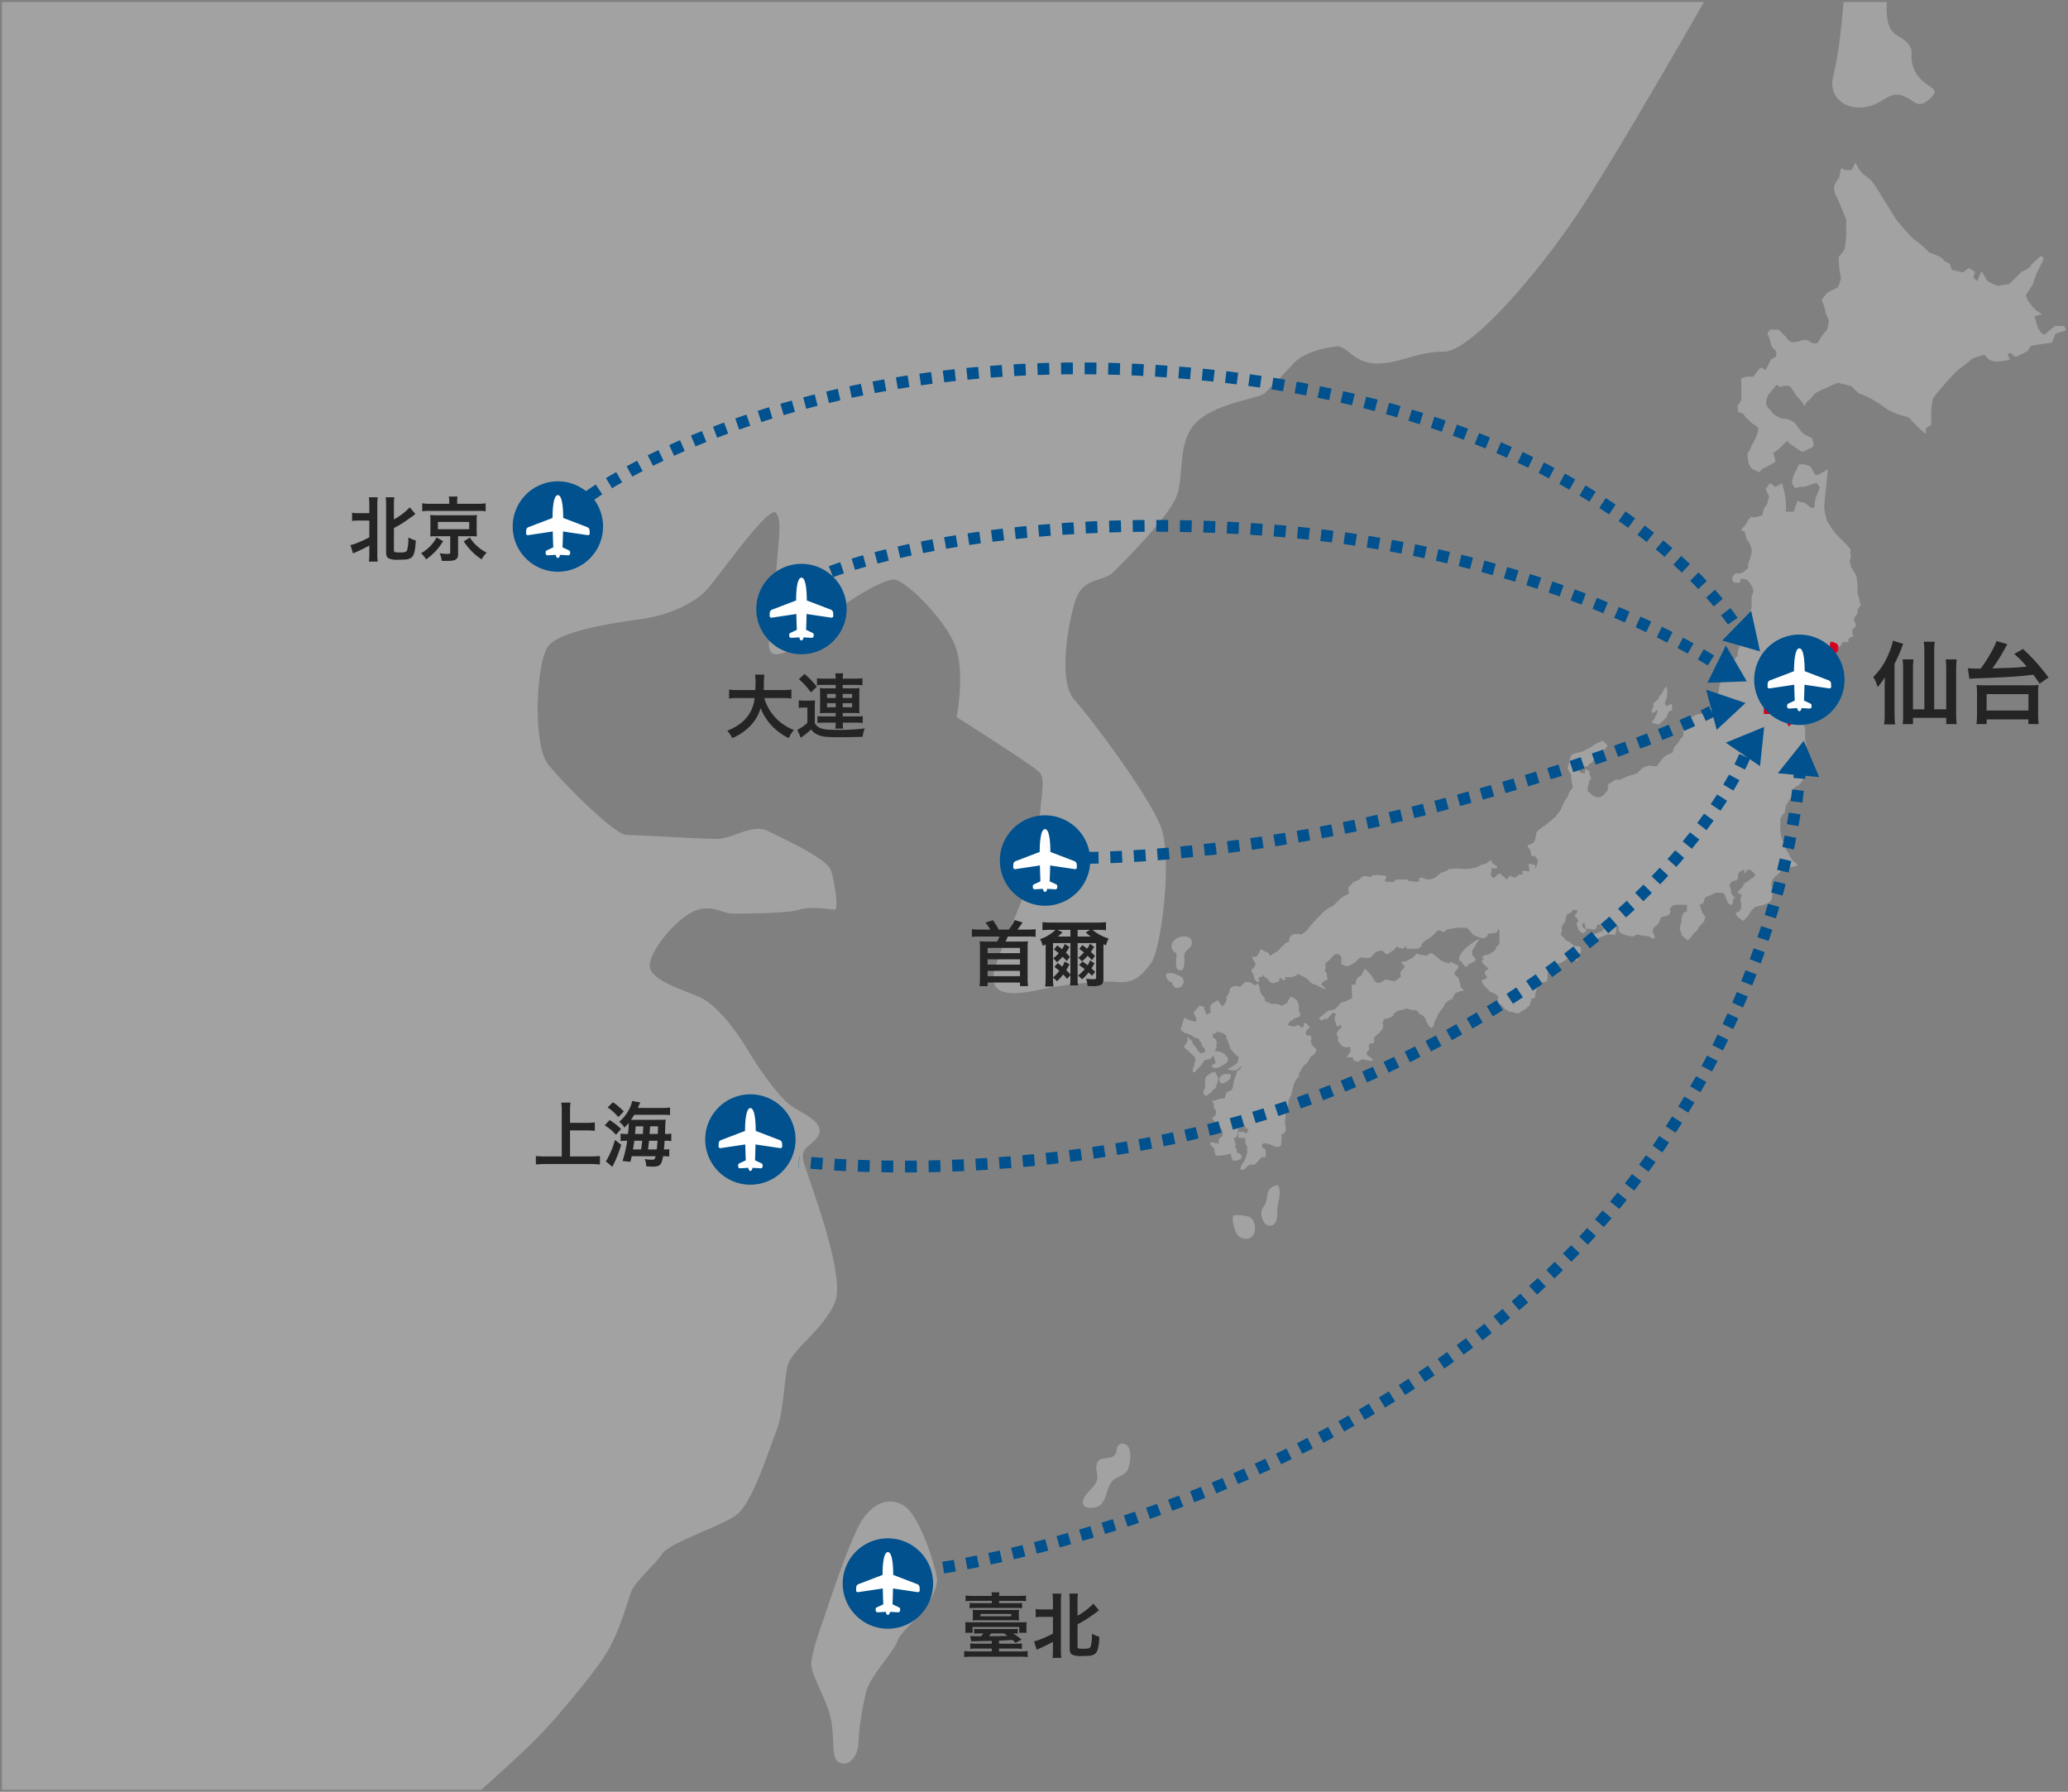 <svg xmlns="http://www.w3.org/2000/svg" xmlns:xlink="http://www.w3.org/1999/xlink" width="526.38" height="456" viewBox="0 0 526.38 456">
  <rect x="0" y="0" width="526.38" height="456" fill="#808080" stroke="none"/>
  <defs>
    <clipPath id="clip-path">
      <rect id="長方形_1089" data-name="長方形 1089" width="23" height="23" fill="none"/>
    </clipPath>
  </defs>
  <g id="グループ_1598" data-name="グループ 1598" transform="translate(-2391.5 -3563.5)">
    <path id="パス_2517" data-name="パス 2517" d="M15.534-3.24a18.177,18.177,0,0,0-2.16-1.566,10.335,10.335,0,0,1,1.188.054V-5.976c-.4.036-.828.054-1.8.054H5.292c-1.026,0-1.44-.018-1.854-.054v1.224c.432-.036.864-.054,1.854-.054h.486a6.825,6.825,0,0,1-.54.72,26.851,26.851,0,0,1-2.79-.072l.27,1.386a5.332,5.332,0,0,1,.81-.036C6.66-2.88,6.66-2.88,7.938-2.916v.72H4.41a16.34,16.34,0,0,1-1.944-.072v1.4a14.032,14.032,0,0,1,1.926-.09H7.938v.738H2.988A17.349,17.349,0,0,1,.918-.324V1.224a20.134,20.134,0,0,1,2.268-.108H14.8a19.475,19.475,0,0,1,2.268.108V-.324a15.8,15.8,0,0,1-2.016.108H9.792V-.954h3.924a13.619,13.619,0,0,1,1.89.09v-1.4a16.553,16.553,0,0,1-1.854.072H9.792V-2.97c1.386-.054,1.386-.054,3.438-.18a9.852,9.852,0,0,1,.756.756ZM11.016-4.806c.4.252.594.378.954.63-1.3.054-1.3.054-4.734.09.234-.288.306-.4.54-.72ZM9.81-14.346a4.81,4.81,0,0,1,.09-.918H7.866a6.335,6.335,0,0,1,.09.918H3.168a17.432,17.432,0,0,1-1.89-.09V-13a12.6,12.6,0,0,1,1.854-.09H7.956v.594H4.032A14.51,14.51,0,0,1,2.3-12.564v1.35a15.928,15.928,0,0,1,1.728-.072h9.936a15.435,15.435,0,0,1,1.692.072v-1.35a14.033,14.033,0,0,1-1.692.072H9.81v-.594H14.8A12.306,12.306,0,0,1,16.65-13v-1.44a17.2,17.2,0,0,1-1.854.09Zm5.022,4.392a6.351,6.351,0,0,1,.054-.864c-.45.036-.882.054-1.818.054H4.914c-.954,0-1.386-.018-1.836-.054a6.892,6.892,0,0,1,.054.846V-8.91a5.924,5.924,0,0,1-.054.81c.54-.036.99-.054,1.836-.054h8.154c.864,0,1.26.018,1.818.054a5.814,5.814,0,0,1-.054-.828Zm-9.774.2h7.848v.594H5.058ZM1.242-5.976A5.264,5.264,0,0,1,1.17-4.968H3.06V-6.444H14.94v1.476h1.89a4.753,4.753,0,0,1-.072-.972v-.7a9.167,9.167,0,0,1,.054-1.044c-.432.036-.9.054-1.746.054H2.808c-.792,0-1.242-.018-1.62-.054a7.894,7.894,0,0,1,.054.972ZM23.508-9.018v4.266a29.534,29.534,0,0,1-3.276,1.494,7.318,7.318,0,0,1-1.53.468l.666,2.142c.18-.09.486-.234.792-.36,1.278-.576,2.268-1.044,3.348-1.656V-.756A16.829,16.829,0,0,1,23.4,1.422h2.25a13.3,13.3,0,0,1-.108-2.16v-12.15a12.478,12.478,0,0,1,.108-2.052H23.4a15.253,15.253,0,0,1,.108,2.052v1.98h-2.7a8,8,0,0,1-1.692-.108V-8.91a8.633,8.633,0,0,1,1.692-.108ZM29.772-7.11c1.278-.7,1.278-.7,2.016-1.152.828-.522,2.34-1.566,2.862-1.98.288-.234.4-.324.576-.45L33.8-12.384a16.493,16.493,0,0,1-4.032,3.078V-12.87a13.121,13.121,0,0,1,.108-2.07H27.666a14.649,14.649,0,0,1,.108,2.07V-.918c0,.846.216,1.314.756,1.566a5.883,5.883,0,0,0,2.61.288A14.275,14.275,0,0,0,32.976.864,2.683,2.683,0,0,0,34.29.342c.612-.54.936-1.854,1.044-4.284a9.783,9.783,0,0,1-1.908-.792A10.721,10.721,0,0,1,33.1-1.422c-.216.414-.612.522-1.872.522-1.224,0-1.458-.09-1.458-.54Z" transform="translate(2636 3984)" fill="#242424"/>
    <path id="パス_2518" data-name="パス 2518" d="M13.317-1.978h-2.9v-10.35a16.828,16.828,0,0,1,.138-2.369H7.774a18.387,18.387,0,0,1,.138,2.392V-.529A17.39,17.39,0,0,1,7.8,1.794h2.622V.184h8.464v1.61h2.668A18.9,18.9,0,0,1,21.413-.6V-12.282a20.66,20.66,0,0,1,.138-2.415H18.768c.069.805.115,1.518.115,2.415v10.3H15.824V-16.744a20.2,20.2,0,0,1,.138-2.438H13.156a16.066,16.066,0,0,1,.161,2.438ZM5.727-13.57a35.807,35.807,0,0,0,2.185-5.083l-2.6-.805A13.913,13.913,0,0,1,4.347-16.4,17.6,17.6,0,0,1,.322-10.212a9.576,9.576,0,0,1,1.1,2.576,19.2,19.2,0,0,0,1.863-2.507C3.22-8.579,3.22-8.28,3.22-7.544V-.828a15.8,15.8,0,0,1-.161,2.691H5.888A19.341,19.341,0,0,1,5.727-.805ZM24.794-9.729a12.508,12.508,0,0,1,1.334-.115c8-.276,10.971-.46,14.927-.943.575.759.828,1.127,1.587,2.277l2.277-1.564a50.43,50.43,0,0,0-6.486-7.268L36.2-16.077a27.876,27.876,0,0,1,3.174,3.22c-2.76.276-3.726.322-8.74.46a45.486,45.486,0,0,0,3.312-5.29c.345-.621.345-.621.483-.874l-2.783-.805a6.384,6.384,0,0,1-.575,1.472,37.918,37.918,0,0,1-3.4,5.543H26.657c-.92,0-1.817-.046-2.277-.092Zm4.393,11.5V.575h10.6v1.2h2.622a21.493,21.493,0,0,1-.138-2.622v-5.2a14.228,14.228,0,0,1,.115-2.139,15.919,15.919,0,0,1-2.415.092H29a15.214,15.214,0,0,1-2.392-.092,19.034,19.034,0,0,1,.115,2.139v5.2a22.876,22.876,0,0,1-.138,2.622Zm-.023-7.613H39.813v4.163H29.164Z" transform="translate(2868 3746)" fill="#242424"/>
    <path id="パス_2519" data-name="パス 2519" d="M15.228,256.1a.164.164,0,0,1-.078-.181,8.377,8.377,0,0,1,.923-1.754,6.578,6.578,0,0,0,.436-.863c.048-.2.391-1.18.444-1.331V250.25a2.413,2.413,0,0,1-.444-.906,4.264,4.264,0,0,1-.018-1.251H14.834a.111.111,0,0,1-.111-.112v-1.337a.111.111,0,0,1,.111-.111h1.338a.112.112,0,0,1,.1.068.736.736,0,0,0,.377.382.106.106,0,0,0,.089-.008.667.667,0,0,0,.214-.36l.367-.739a.828.828,0,0,1-.81-.533,1.7,1.7,0,0,0-.788-.8l-.8.4a11.463,11.463,0,0,0-.434,2.121c.087.309-.374.882-.467.995a.115.115,0,0,1-.116.036c-.076-.022-.251-.042-.313.022-.042.044-.041.144,0,.28.062.193.12.371.17.532.115.361.206.646.271.8a.322.322,0,0,1-.1.341c-.109.14-.2.251.073.516a1.334,1.334,0,0,1,.329,1.018c0,.172.005.284.048.288a1.641,1.641,0,0,1,.957.41.2.2,0,0,1,.033.178.558.558,0,0,0,.047.185.664.664,0,0,1-.076.755,2.79,2.79,0,0,1-1.923.458,2.361,2.361,0,0,1-.491-.951,1.551,1.551,0,0,0-.248-.832c-.005,0-.013-.007-.034.005a12.852,12.852,0,0,1-2.27.459,3.965,3.965,0,0,1-1.419-.021c-.1-.071-.142-.29-.255-.9a4.693,4.693,0,0,0-.22-.918,10.121,10.121,0,0,0-.871-.867.118.118,0,0,1-.031-.05.558.558,0,0,1,.067-.507.5.5,0,0,1,.511-.08l1.591.4a1.783,1.783,0,0,1,.067-1.233,1.119,1.119,0,0,1,.555-.5c.175-.088.29-.146.325-.358a4.884,4.884,0,0,0,.011-1.09c-.006-.1-.013-.178-.013-.229a3.306,3.306,0,0,0-.383-.524c-.375-.464-.536-.684-.506-.836.017-.119-.461-.584-.832-.769a4.23,4.23,0,0,1-.931-.924.106.106,0,0,1-.022-.085.109.109,0,0,1,.047-.074c.3-.207.793-.614.846-.827a2.433,2.433,0,0,0,.027-1.236c-.165-.177-.437-.437-.441-.441a.112.112,0,0,1-.035-.081v-.865l-.434-.868a.114.114,0,0,1,.016-.123.109.109,0,0,1,.12-.032,1.39,1.39,0,0,0,.816,0c.108-.041.229-.092.355-.144a2.715,2.715,0,0,1,1.034-.308,7.019,7.019,0,0,0,.8,0c.076-.2.31-.83.415-1.256.087-.352.378-.461.687-.577a2.012,2.012,0,0,0,.685-.372,1.633,1.633,0,0,0,.41-1.242.087.087,0,0,1,0-.034,18.145,18.145,0,0,1,.451-1.8c.028-.067.059-.141.092-.22a3.7,3.7,0,0,0,.346-1.078c.007-.292.28-.482.545-.666a2.489,2.489,0,0,0,.378-.3,1.513,1.513,0,0,0,.383-.714,9.214,9.214,0,0,0-1.121.874c-.528.468-2.147.071-2.33.025a.112.112,0,0,1-.027-.206c.019-.01,1.875-1.032,2.21-1.324a1.118,1.118,0,0,0,.266-.7,2.438,2.438,0,0,1,.151-.6c.154-.348.035-.493-.4-.751a1.983,1.983,0,0,1-.662-.6c-.069-.085-.151-.187-.257-.311l-.171-.2a3.17,3.17,0,0,1-.741-1.173l-.01-.032a.3.3,0,0,1-.009-.121c-.079-.244-.257-.733-.427-1.179-.133-.249-.58-1.126-.443-1.425a.064.064,0,0,0,0-.059.716.716,0,0,0-.378-.234.121.121,0,0,1-.046-.028l-.406-.4c-.011,0-.021.013-.033.018a.377.377,0,0,1-.389-.015.62.62,0,0,0-.212-.082,1.781,1.781,0,0,1-.642-.326c-.072.076-.194.191-.4.369a.815.815,0,0,1-.721.2.454.454,0,0,0-.126-.005.43.43,0,0,0-.006.162,1.33,1.33,0,0,1-.089.6c-.05.138-.051.14.042.208.068.048.14.089.215.131a1.264,1.264,0,0,1,.719.821,1.322,1.322,0,0,1-.011.976l-.009.01a.053.053,0,0,1-.008.013c-.009.01-.1.122.015.31s-.054.546-.311,1.031c-.039.073-.084.156-.117.225a4.789,4.789,0,0,1,2.174.49,1.834,1.834,0,0,1,.638.627.67.67,0,0,0,.244.261.633.633,0,0,1,.3.476,1.232,1.232,0,0,1-.262,1.038,13.868,13.868,0,0,1-2.262,1.361.129.129,0,0,1-.041.012c-.2.014-1.222.07-1.445-.27a.316.316,0,0,1,0-.339,1.093,1.093,0,0,1,.607-.5c.226-.1.3-.143.274-.325a7.226,7.226,0,0,0-.438-1.311c-.086-.22-.22-.406-.27-.406a.4.4,0,0,0-.1.184,1,1,0,0,1-.843.732c-.238.056-.44.094-.611.129-.415.08-.6.121-.648.247-.062.168-1.132,1.85-1.439,1.857-.034.022-.211.234-.342.389-.373.446-.643.75-.859.75a.206.206,0,0,1-.069-.011c-.164-.054-.176-.271-.18-.342a2.337,2.337,0,0,1,.266-1.2,1.537,1.537,0,0,0,.178-.592,2.8,2.8,0,0,1,.093-.551,1.375,1.375,0,0,0-.073-1.169,4.192,4.192,0,0,0-.853-.887,4.536,4.536,0,0,1-.475-.438,7.492,7.492,0,0,0-.626-.566c-.639-.545-.8-.7-.765-.842a.147.147,0,0,1,.107-.11,5.178,5.178,0,0,0,.81-1.257v-.864a.109.109,0,0,1,.071-.1.113.113,0,0,1,.123.028c.006.007.66.715.876.878a.28.28,0,0,1,.143.237c.006.077.019.225.329.68a6.877,6.877,0,0,0,.591.743c.265.3.455.514.3.721.025.012.062.025.089.035.134.049.335.123.373.329a.719.719,0,0,0,.442.4A.274.274,0,0,0,5.4,226.5a.932.932,0,0,1,.445-.163c.2-.04.4-.08.469-.2a.5.5,0,0,0-.049-.4,2.483,2.483,0,0,0-.643-.862c-.2-.19-.374-.355-.243-.577.091-.151-.2-.539-.426-.753a.111.111,0,0,1-.032-.055c0-.007-.194-.772-.789-.805a1.166,1.166,0,0,1-.968-.48,3.526,3.526,0,0,0-.834-.416,3.434,3.434,0,0,1-.852-.413.364.364,0,0,1-.172.07.46.46,0,0,1-.358-.125c-.058-.047-.132-.105-.215-.168-.5-.381-.822-.646-.7-.862a6.406,6.406,0,0,0,.433-1.282,8.269,8.269,0,0,1,.454-1.382.108.108,0,0,1,.064-.063.11.11,0,0,1,.089,0l.891.446,1.312.435a1.652,1.652,0,0,1,.192.014.82.82,0,0,0,.374-.012c.068-.028.162-.094.191-.35a1.52,1.52,0,0,0-.321-.932c-.106-.172-.177-.285-.149-.389a.123.123,0,0,1,.018-.041v0a.559.559,0,0,1-.226-.391.765.765,0,0,1,.264-.536c.181-.193.37-.4.547-.606.608-.682.75-.825.885-.788a.136.136,0,0,1,.1.113,3.6,3.6,0,0,0,.353.089c.308.071.5.122.551.258a.189.189,0,0,1-.032.184c-.114.156.253.841.373,1.066.033.062.062.115.082.156a1.336,1.336,0,0,1,.092.289.722.722,0,0,0,.069.212.768.768,0,0,0,.109-.086,1.445,1.445,0,0,1,.858-.382.242.242,0,0,1,.016-.042,1.505,1.505,0,0,0-.012-.8,1.545,1.545,0,0,1,0-.955c.161-.607,1.671-1.329,1.844-1.409a.111.111,0,0,1,.147.05c.165.33.673,1.207,1.039,1.309a.161.161,0,0,0,.139-.015,2.14,2.14,0,0,0,.728-1.025c.041-.094.082-.184.122-.268a1.045,1.045,0,0,0,0-.8.113.113,0,0,1,.01-.108l.85-1.273a.5.5,0,0,1,.038-.5.5.5,0,0,0,.049-.186c.036-.287.122-.508.906-.757a1.885,1.885,0,0,1,1.292.024c.236.076.336.1.452,0a8.853,8.853,0,0,0,.879-.879,1.238,1.238,0,0,1,.787-.258,1.781,1.781,0,0,1,1.157.248c.274.257.824.6,1.073.552a.109.109,0,0,0,.086-.07c.056-.128.139-.277.276-.294s.237.111.331.233l.029.039a3.868,3.868,0,0,1,.31,1.129c.056.273.107.53.155.691a2.867,2.867,0,0,0,.6.953c.086.107.178.221.275.346a2.224,2.224,0,0,1,.327.733c.116.387.191.569.472.562a1.073,1.073,0,0,1,.957.446h1.723a.124.124,0,0,1,.05.011l.851.426a3.873,3.873,0,0,0,1.662-.779,2.533,2.533,0,0,1,.76-1.391.307.307,0,0,1,.284-.042c.211.085,1.283.621,1.4.959.02.057.049.138.085.232a8.727,8.727,0,0,1,.365,1.121,2.338,2.338,0,0,1-.02.625,1.546,1.546,0,0,0,.008.681c.018.034.041.073.067.117a1.341,1.341,0,0,1,.263.99.645.645,0,0,1-.382.384,8.037,8.037,0,0,1-1.292.438.605.605,0,0,1-.533.464c-.2.005-.77.617-.859.99-.013.052-.02.118.017.137a8.291,8.291,0,0,0,1.28.428l1.306-.435a.113.113,0,0,1,.121.032,3.921,3.921,0,0,0,.432.432.749.749,0,0,0,.526.13.292.292,0,0,0,.2-.105,1.291,1.291,0,0,0,.088-.4c.034-.277.066-.517.23-.585a.283.283,0,0,1,.286.065c.339.256.91.721.935.969.012.112-.085.22-.305.454-.242.257-.574.609-.586.9,0,.063-.005.119-.009.171-.022.378-.026.436.387.614a.615.615,0,0,0,.431.022.368.368,0,0,1,.3.015c.1.067.167.2.224.49a1.249,1.249,0,0,1-.061.8.452.452,0,0,0,.049.5c.082.14.16.282.235.419a2.637,2.637,0,0,0,.616.879c.3.171.381.237.493.5.14.325-.675,1.329-.939,1.479-.17.1-.3.17-.455.247a.2.2,0,0,1-.035.067,6.919,6.919,0,0,0-.426.7c-.421.74-.692,1.192-.9,1.229s-.648.54-.815.837c-.023.041-.056.1-.1.18-.431.815-.648,1.144-.817,1.206.01.042.025.1.037.139.074.26.175.616-.059.746a5.089,5.089,0,0,0-1.281,2.137,2.237,2.237,0,0,1-.187.751,3.54,3.54,0,0,0-.258,1.038,4.513,4.513,0,0,1-.508,1.431,2.483,2.483,0,0,0-.385,1.215,1.048,1.048,0,0,1-.212.863,1.356,1.356,0,0,0-.235.514c-.113.566-.415,3.7-.442,3.981.1.38.5,2.026-.059,2.337-.748.416-.883.665-.845.746a2.394,2.394,0,0,1,.008,1.409,2.08,2.08,0,0,0-.036.518c.007.346.014.673-.472.895a.874.874,0,0,1-.369.069,4.705,4.705,0,0,1-1.8-.589c-.1.038-.3-.017-.814-.184a4.011,4.011,0,0,0-.636-.177,1.339,1.339,0,0,0-.748.276.1.1,0,0,0-.031.048c.018.182.008.635,0,.823.329.114.812.308.882.484a8.721,8.721,0,0,1,.007,1.831.112.112,0,0,1-.041.078c-.031.026-.055.046-.521.025-.059,0-.11-.006-.154-.01-.218-.016-.218-.016-.654.424-.189.191-.336.358-.479.52a4.631,4.631,0,0,1-.873.83.754.754,0,0,1-.976.043l-.806.4-.878.879a.1.1,0,0,1-.058.03,3.181,3.181,0,0,1-.567.06A.88.88,0,0,1,15.228,256.1ZM6.28,237.356c-.2-.222-.641-.768-.454-1.031a7.379,7.379,0,0,0,.426-1.287v-1.312a1.552,1.552,0,0,1,.485-1.433,7.963,7.963,0,0,1,1.359-.906.11.11,0,0,1,.1,0s.2.1.325.008a.262.262,0,0,1,.223-.057c.145.036.225.2.335.431l.054.112c.031.063.07.133.113.209a1.825,1.825,0,0,1,.343,1.2c-.108.447-.437,1.314-.45,1.351-.083.352-.271.963-.549.963H8.589c-.149,0-.427.365-.674.685l-.126.163a4.432,4.432,0,0,1-1.381.926.107.107,0,0,1-.044.009A.111.111,0,0,1,6.28,237.356Zm4-3.146-.446-.891a.121.121,0,0,1-.011-.05,1.341,1.341,0,0,1,.487-.979,2.418,2.418,0,0,1,.94-.468l1.359,0a.112.112,0,0,1,.112.112v.891a.11.11,0,0,1-.031.077c-.027.029-.687.73-.9.9a6.556,6.556,0,0,1-1.379.467l-.027,0A.111.111,0,0,1,10.276,234.211Zm33.949-5.738a.117.117,0,0,1-.068-.057l-.415-.831H42.474a.112.112,0,0,1-.1-.058.115.115,0,0,1,.006-.115l.873-1.309v-1.17a5.536,5.536,0,0,1-.9.083,2.522,2.522,0,0,1-.8-.112c-.706-.247-1.368-1.338-1.4-1.385a.516.516,0,0,1,0-.564,2.894,2.894,0,0,0-.451-1.224.11.11,0,0,1,0-.1l.446-.892a.077.077,0,0,1,.021-.03l.835-.834-.328-.653c-.176.236-.481.586-.734.542-.085-.014-.2-.075-.249-.285a11.738,11.738,0,0,0-.44-1.323.111.111,0,0,1-.009-.042v-.892a.126.126,0,0,1,.013-.05l.364-.73h-.265a.112.112,0,0,1-.07-.025c-.018-.014-.458-.36-.735-.015l-.142.176c-.744.942-1.114,1.337-1.344,1.184a3.365,3.365,0,0,0-1.224.452.11.11,0,0,1-.13-.02l-.446-.446a.117.117,0,0,1-.033-.085.113.113,0,0,1,.042-.081L37.5,215.8a.111.111,0,0,1,.043-.022l1.751-.437a6.958,6.958,0,0,1,.9-.913c.409-.587.7-.867.931-.881a2.347,2.347,0,0,0,1.279-.425,2.375,2.375,0,0,1,.634-.29c.417-.148.67-.254.658-.508-.005-.106-.021-.29-.04-.514-.171-2.06-.141-2.67.131-2.721a1.8,1.8,0,0,1,.282-.019c.188,0,.4-.008.483-.1a.256.256,0,0,0,.036-.2,2.035,2.035,0,0,1,.337-1.129,1.471,1.471,0,0,0,.108-.224c0-.063-.013-.21.924-.535l.871-1.742a.111.111,0,0,1,.188-.017s.066.081.435.433a13.336,13.336,0,0,1,1.815,2.288,1.222,1.222,0,0,0,1.224.8,2.41,2.41,0,0,0,1.227-.6c.271-.206.451-.342.6-.281a8.024,8.024,0,0,0,2.159.442,9.337,9.337,0,0,0,1.669-1.254c-.129-.242-.442-.953.069-1.4a3.77,3.77,0,0,0,.877-1.165,3.472,3.472,0,0,1-.892-.913.112.112,0,0,1,.074-.179,4.988,4.988,0,0,0,1.709-.4,2.017,2.017,0,0,1,.545-.368,3.5,3.5,0,0,0,1.234-.961c.3-.464.5-.4.778-.239a1.139,1.139,0,0,0,.649.188,3.35,3.35,0,0,1,.864.113c.427.1.656.139.839-.075a1.37,1.37,0,0,1,.976-.485.117.117,0,0,1,.065.02c.167.12,1.634,1.164,1.8,1.355a4.2,4.2,0,0,0,1.274.855,11.285,11.285,0,0,1,1.29.426l.394-.4a.114.114,0,0,1,.129-.021l1.757.879a.152.152,0,0,1,.1.045c.085.083.079.247-.019.548h0a2.451,2.451,0,0,1-.456.665c-.318.377-.646.767-.454,1.013a2.606,2.606,0,0,0,.491.49,1.838,1.838,0,0,1,.4.407,3.792,3.792,0,0,1,.442,1.278l.022.1c.011.048.023.116.039.194a3.51,3.51,0,0,0,.311,1.059c.255-.03.488.414.533.5a.112.112,0,0,1-.082.16c-.5.081-1.868.39-2.154.841a3.88,3.88,0,0,0-.288.6c-.149.365-.292.708-.675.791a2.687,2.687,0,0,0-.945.6,2.719,2.719,0,0,1-.36.276,2.366,2.366,0,0,0-.379.631,1.927,1.927,0,0,1-.441.691c-.094.125-.688.918-.922,1.312-.128.217-.3.578-.463.928s-.32.68-.429.858a2.7,2.7,0,0,0-.432,1.255c.078.356-.422.543-.512.572a.23.23,0,0,1-.155.009c-.233-.055-.528-.373-.875-.945a3.2,3.2,0,0,1-.43-1,1.394,1.394,0,0,0-.446-.764,2.611,2.611,0,0,0-.965-.661.866.866,0,0,1-.38-.239,1.706,1.706,0,0,1-.107-.158,1.172,1.172,0,0,0-1.137-.69,3.746,3.746,0,0,1-1.795-.433c-1.185.51-1.362.481-1.417.4a2.818,2.818,0,0,0-1.192.462c-.355.229-.89.576-.844.772.054.229-.12.319-.248.384a.628.628,0,0,0-.218.156,5.057,5.057,0,0,1-1.8.48c-.076.164-.3.643-.426.848a.376.376,0,0,1-.06.073c.021.072.044.166.073.29a1.889,1.889,0,0,1-.463,1.873,4.271,4.271,0,0,1-.811.806,2.128,2.128,0,0,0-.52.521c-.148.262-.319.217-.4.194h0a1.019,1.019,0,0,0-.026.2,3.579,3.579,0,0,0,.013.462c.031.433.064.924-.56.98a.975.975,0,0,0-.727.33.494.494,0,0,0-.067.423c.121.462.148.713-.013.977a1.955,1.955,0,0,1-.452.462c-.076.175-.205.583-.02.732.052.041.138.105.243.182.861.637,1.262.98,1.213,1.205a.192.192,0,0,1-.166.146,7.157,7.157,0,0,1-2.288-.435,1.228,1.228,0,0,0-.759.382.6.6,0,0,1-.547.211A3.56,3.56,0,0,1,44.225,228.472ZM85.717,216.44a2.174,2.174,0,0,1-.424-.119,5.612,5.612,0,0,0-1.364-.327.921.921,0,0,1-.752-.382.427.427,0,0,0-.076-.081.272.272,0,0,1-.232,0,2.214,2.214,0,0,1-.821-.948,2.3,2.3,0,0,0-.688-.454,2.27,2.27,0,0,1-.633-.41c-.1-.135-.069-.406-.006-.836.049-.341.119-.809.008-.944a6.451,6.451,0,0,0-1.287-.855c-.16-.026-.748-.137-.917-.373a.252.252,0,0,1-.048-.2c.018-.1-.326-.341-.491-.456-.277-.194-.41-.293-.4-.421a2.432,2.432,0,0,0-.228-.255,1.978,1.978,0,0,1-.663-1.07c-.016-.26,0-.385.076-.461a.3.3,0,0,1,.246-.077.706.706,0,0,0,.205-.023,4.379,4.379,0,0,0,.8-.392,1.431,1.431,0,0,0-.387-.748c-.4-.3-.048-1-.032-1.032a.123.123,0,0,1,.034-.04,3.487,3.487,0,0,1,.81-.446,10.708,10.708,0,0,0-.815-.714,1.172,1.172,0,0,1-.3-.362.456.456,0,0,0-.044-.068c-.079.023-.294.077-.586-.964a.111.111,0,0,1,.045-.123l.481-.319a2.278,2.278,0,0,1-.5-.4.109.109,0,0,1,.03-.176l.891-.446a.121.121,0,0,1,.059-.011,1.906,1.906,0,0,0,1.256-.42,2.961,2.961,0,0,1,.512-.344,1.557,1.557,0,0,0,.795-.953,1.687,1.687,0,0,1,.661-.837c.157-.108.229-.157.222-.453-.009-.372,0-.718,0-1.024,0-.291.007-.542,0-.758-.016-.415,0-1.192,0-1.324a4.133,4.133,0,0,1-.141-.6,1.311,1.311,0,0,1-.1.2,1.958,1.958,0,0,0-.138.269,1.012,1.012,0,0,1-.822.671,3.931,3.931,0,0,1-.832.092c-.507.022-.818.05-.87.271a1.565,1.565,0,0,1-.841.863,1.2,1.2,0,0,1-.484.139.4.4,0,0,1-.167-.033,3.6,3.6,0,0,0-.514-.152,2.482,2.482,0,0,1-.85-.31,1.161,1.161,0,0,0-.305-.147,1.939,1.939,0,0,1-1.053-.77,6.174,6.174,0,0,0-1.282-1.286H71.006a21.847,21.847,0,0,0-3.077.437,2.058,2.058,0,0,0-.472.321c-.222.184-.432.355-.66.327a.491.491,0,0,1-.319-.215c-.105-.049-.863-.383-1.184-.017-.435.491-.972,1-1.346,1.346a3.61,3.61,0,0,1-.717.5c-.177.1-.376.22-.631.4a4.15,4.15,0,0,0-1.3,1.2.407.407,0,0,1-.041.4,1.482,1.482,0,0,1-1.356.646H59.86c-1.06-.018-2.214,0-2.226,0a.1.1,0,0,1-.1-.06l-.347-.693-.347.693a.114.114,0,0,1-.123.059l-.989-.216-.73-.362c-.158.246-.6.9-.891,1.018a3.728,3.728,0,0,0-.609.408,4.546,4.546,0,0,1-.724.482c-.414.184-.639-.059-.923-.368l-.1-.1a1,1,0,0,0-.789-.411c-.164.031-.962.311-1.292.431a3.438,3.438,0,0,1-.444.438,3.09,3.09,0,0,0-.324.343,2.5,2.5,0,0,1-.586.561,3.171,3.171,0,0,1-1.865.006.981.981,0,0,0-.314-.056l-.007.011c-.078.12-.175.126-.234.094a.144.144,0,0,1-.033-.024,3.273,3.273,0,0,0-1.071.824,1.4,1.4,0,0,1-.435.434,8.468,8.468,0,0,1-1.867.951.7.7,0,0,1-.1.007,2.31,2.31,0,0,1-.859-.284,2.05,2.05,0,0,0-.417-.169.194.194,0,0,1-.127-.079,4.236,4.236,0,0,1,.024-1.776l-.82-.818h-.8c-.409.387-1.16,1.116-1.293,1.292a16.235,16.235,0,0,1-1.348,1.191.72.72,0,0,1,.059.166c.025.1.049.184.07.252.094.314.112.443-.1,1.037a.6.6,0,0,0,.2.708.657.657,0,0,1,.246.617,1.235,1.235,0,0,0,.089.611c.091.3.205.662-.158.8-.121.048-.229.085-.327.118-.258.087-.414.14-.512.287a1.775,1.775,0,0,1-.207.235,1.618,1.618,0,0,0-.265.315c-.055.1-.035.154.012.2.087.086.234.207.389.337.512.424.627.536.577.661a.14.14,0,0,1-.141.086h-.018a11.244,11.244,0,0,1-1.832-.906l-1.317-.437,0-.013a9.912,9.912,0,0,1-.939-.907,4.8,4.8,0,0,0-1.7-1.076,2.941,2.941,0,0,1-.51-.248.782.782,0,0,0-.559-.2.271.271,0,0,0-.169.153.571.571,0,0,1-.474.3.923.923,0,0,0-.446.186c-.342.281-1.645.124-2.142.051.077.291.157.761-.122.859-.251.088-.873-.405-1.262-.746v.642a.089.089,0,0,1-.006.034.944.944,0,0,1-.506.513c-.856.383-1.516.375-1.908-.023a3.436,3.436,0,0,1-.385-.461,1.1,1.1,0,0,0-.482-.413,1.784,1.784,0,0,1-.627-.64c-.08-.122-.155-.235-.214-.238s-.05,0-.093.1a.564.564,0,0,1-.3.338,1.892,1.892,0,0,1-.391.1c-.175.031-.371.066-.424.143a.1.1,0,0,0-.013.081c.017.09.041.179.064.264.076.274.161.585-.118.745a.291.291,0,0,1-.266,0,2.073,2.073,0,0,1-.788-.964,1.761,1.761,0,0,1-.041-.212,2.667,2.667,0,0,0-.391-1.094c-.241-.368-.34-.561-.292-.736.036-.138.159-.226.335-.316a2.646,2.646,0,0,0,.617-.922,3.017,3.017,0,0,1,.182-.334c-1.025-1.582-.917-1.753-.881-1.81a.146.146,0,0,1,.149-.067c.038.005.081.014.127.023a.938.938,0,0,0,1.1-.421,4.965,4.965,0,0,0,.443-.831c.145-.327.241-.54.4-.581a.233.233,0,0,1,.2.051,18.2,18.2,0,0,0,1.76.877.116.116,0,0,1,.066.086c.018.122.107.459.293.529.106.04.247-.012.416-.152a5.04,5.04,0,0,1,.976-.683c.108-.059.223-.122.374-.218a4.173,4.173,0,0,0,.791-.778,3.737,3.737,0,0,1,.541-.556,7.2,7.2,0,0,0,.872-.874.108.108,0,0,1,.073-.039c.33-.035.789-.171.792-.336,0-.055,0-.111-.005-.167a1.458,1.458,0,0,1,.481-1.245,2.051,2.051,0,0,1,1.557-.427c.062,0,.134,0,.186,0a.133.133,0,0,1,.033-.071c.036-.041.11-.076.253-.012a.717.717,0,0,1,.307.264,4.582,4.582,0,0,0,1.668-1.084,32.052,32.052,0,0,1,2.7-3.143,14.366,14.366,0,0,0,1.114-1.1c.241-.255.475-.5.66-.678a6.141,6.141,0,0,1,1.366-.913l.875-.437c.148-.146,1.566-1.536,1.765-1.764a5.8,5.8,0,0,1,1.068-.734c.116-.069.218-.13.292-.179a5.912,5.912,0,0,1,.7-.358c.068-.031.131-.059.179-.083a3.009,3.009,0,0,0-.054-.634c-.09-.632-.131-1.025.063-1.153a3.572,3.572,0,0,0,.844-.8c-.019-.071-.044-.2,1.824-.983.123-.148.829-.95,1.413-.911a3.484,3.484,0,0,1,.615.125c.561.146.937.22,1.059-.059.255-.587,2.886-.2,3.686-.066a.113.113,0,0,1,.077.053.109.109,0,0,1,.01.092l-.4,1.216c.954.169,2.27.282,2.435.026.293-.454.482-.492.544-.5h2.672a.109.109,0,0,1,.105.077c0,.012.121.318.794.368.175.014.374.034.58.058.562.06,1.411.154,1.555-.018.058-.069.045-.179.029-.307a.566.566,0,0,1,.068-.447.589.589,0,0,1,.424-.177,2.014,2.014,0,0,1,1.047.257,1.337,1.337,0,0,0,.729.191c.108-.018.22-.033.336-.049a3.808,3.808,0,0,0,1.409-.383,6.957,6.957,0,0,0,.846-.669c.49-.425.8-.684.994-.684a7.5,7.5,0,0,0,1.419-.512,1.6,1.6,0,0,1,.305-.364c.129-.08.328-.026.541.032a1,1,0,0,0,.314.056.084.084,0,0,1,.029-.1c.154-.153.933-.135,2.736-.034.509.03,1.079.063,1.254.051a.261.261,0,0,1,.125-.087,1.291,1.291,0,0,1,.854.025.743.743,0,0,1,.346-.18l.237-.058a4.955,4.955,0,0,0,1.588-.6,1.938,1.938,0,0,1,.9-.325,1.166,1.166,0,0,0,.446-.125c.4-.221,1.317-.878,1.326-.884a.111.111,0,0,1,.12-.007.114.114,0,0,1,.057.107.939.939,0,0,0,.4.792,3.841,3.841,0,0,0,.5.288c.318.166.57.3.581.5a.358.358,0,0,1-.189.291,1.093,1.093,0,0,1-.777.077c-.187-.026-.365-.05-.443.017a.336.336,0,0,0-.067.257,4.836,4.836,0,0,1-.09.866c-.067.386-.118.691.049.833.063.052.124.109.185.164.316.284.462.389.553.291.112-.121.3-.3.474-.474s.332-.322.417-.416c.2-.225.819-.082,1-.032a.111.111,0,0,1,.069.159,1.369,1.369,0,0,0-.095.268c.292-.134.633.232.938.564a1.694,1.694,0,0,0,.372.346,2.586,2.586,0,0,0,.368-.437c.253-.338.378-.5.52-.487a.154.154,0,0,1,.126.087,3.564,3.564,0,0,0,1.149.366c.083-.084.227-.207.464-.4a1.337,1.337,0,0,1,1.049-.412A.541.541,0,0,0,87,181.01c.06-.031.062-.087.009-.292a.523.523,0,0,1,.022-.468.541.541,0,0,1,.469-.144,3.716,3.716,0,0,1,.834.129c.345.086.359.069.393-.048a3.344,3.344,0,0,0-.048-.887c-.078-.612-.1-.852.028-.949a.167.167,0,0,1,.168-.02,2.368,2.368,0,0,0,.4.076c.449.066.958.14,1,.456a3.128,3.128,0,0,0,.16.684,1.533,1.533,0,0,0,.066-.244c.1-.469.205-.822.291-1.106a2.674,2.674,0,0,0,.153-.656c0-.208-.409-.7-.629-.964a3.3,3.3,0,0,1-.247-.316c-.011,0-.1.025-.154.038a.516.516,0,0,1-.752-.53c-.074-.835-.131-.927-.421-1.277l-.076-.091c-.188-.221-.351-.412-.3-.621.037-.145.171-.257.421-.354.112-.044.217-.08.317-.115a1.334,1.334,0,0,0,.959-.722,7.086,7.086,0,0,0,.436-1.744,1.481,1.481,0,0,1,.481-.963c.432-.4,1.732-1.3,1.8-1.347a33.638,33.638,0,0,0,2.642-2.194c.075-.124.305-.417.572-.753a10.528,10.528,0,0,0,.76-1.021c.022-.048.07-.157.135-.3,1.006-2.291,1.17-2.448,1.314-2.434a4.569,4.569,0,0,0,.367-.784c.119-.286.256-.61.414-.938a3.312,3.312,0,0,1,.689-.934c.172-.174.229-.242.2-.311-.126-.3-.42-2.055-.453-2.255a.1.1,0,0,1,0-.04,2.479,2.479,0,0,0,0-.849,3.683,3.683,0,0,0-.454-.837c-.355-.561-.536-.86-.419-1.03a8.343,8.343,0,0,0,.426-1.73,5.917,5.917,0,0,1,.341-1.034c.029-.073.058-.151.081-.212a.117.117,0,0,1-.012-.068c.02-.144.414-.366,1-.565a5,5,0,0,1,.984-.245,3.919,3.919,0,0,0,.8-.2,6,6,0,0,0,1.153-.56,5.408,5.408,0,0,1,.625-.329,7.067,7.067,0,0,0,.937-.579,6.54,6.54,0,0,1,1.3-.761,4.592,4.592,0,0,0,.6-.262c.357-.178.639-.318.836-.167.233.178.879.876.906.905a.11.11,0,0,1,.03.073,1.168,1.168,0,0,1-.5.99c-.387.227-1.074.706-1.274.847a2.174,2.174,0,0,1-.017.878,2.385,2.385,0,0,1-.948.953,1.589,1.589,0,0,1-.814.036.853.853,0,0,1-.533.86,1.823,1.823,0,0,0-.831.835.111.111,0,0,1-.1.064h-1.292l-.4.4-.4.8.364.363a6.826,6.826,0,0,0,1.147.1,1.4,1.4,0,0,1,.033-.923.105.105,0,0,1,.063-.067.116.116,0,0,1,.092,0l.892.446a.113.113,0,0,1,.061.1v.865l.435.868a.115.115,0,0,1-.021.129l-.424.423-.439,1.754a3.379,3.379,0,0,0,0,.848c.042.283.54.667.9.948.151.117.3.229.4.324a2.337,2.337,0,0,0,1.686.419,1.871,1.871,0,0,0,1.267-.844,2.9,2.9,0,0,1,.417-.472,1.114,1.114,0,0,0,.456-.808c.007-.134.005-.259,0-.375,0-.459-.008-.856.513-1.061a6.207,6.207,0,0,0,1.306-.872.108.108,0,0,1,.073-.028H112c.194-.1,1.421-.745,1.77-.883.119-.048.4-.118.75-.208a7.456,7.456,0,0,0,1.861-.615c.079-.311,1.158-1.212,1.373-1.39a.127.127,0,0,1,.036-.02l1.337-.445a2.01,2.01,0,0,1,.672.045c.471.065,1.347.186,1.506-.01.078-.1.181-.247.3-.419a10.3,10.3,0,0,1,1.495-1.822,4.7,4.7,0,0,1,1.485-.841c.367-.148.684-.276.71-.433l.01-.058a2.9,2.9,0,0,1,.913-1.786,5.458,5.458,0,0,0,.826-1.121,1.945,1.945,0,0,1,.533-.68,1.253,1.253,0,0,0,.4-.74.814.814,0,0,0,.026-.426c-.044-.043-.188-.187.419-2.776a.107.107,0,0,1,.04-.061,17.322,17.322,0,0,1,2.7-1.8,4.619,4.619,0,0,1,1.094-.257,2.384,2.384,0,0,0,1.54-.606,5.948,5.948,0,0,1,1.206-.941,3.459,3.459,0,0,0,1.011-.828c.106-.171.268-.385.424-.592a3.612,3.612,0,0,0,.453-.674,4.171,4.171,0,0,1,.041-1.9c.023-.116.056-.372.086-.6.135-1.056.216-1.513.365-1.613a1.948,1.948,0,0,0,.156-1,.116.116,0,0,1,.021-.068l1.1-1.534c-.149-.5-.336-1.808.513-2.3a4.248,4.248,0,0,1,1.077-.417c.418-.113.621-.178.652-.394a2.318,2.318,0,0,1,.472-.861c.229-.318.488-.678.425-.872a2.338,2.338,0,0,1,.267-1.279,2.5,2.5,0,0,0,.173-.539,10.166,10.166,0,0,1,.457-1.834c.054-.118.293-1.4.434-2.188v-1.327a4.55,4.55,0,0,1,.862-1.853.185.185,0,0,1,.176-.036,1.1,1.1,0,0,0,.375-.245,1.424,1.424,0,0,0,.386-.482c-.053-.077-.116-.387.429-2.3v-2.659a.108.108,0,0,1,.01-.048,5.139,5.139,0,0,0,.436-1.291,5.085,5.085,0,0,0-.436-1.29l-.867-1.3-.847-.424a8.465,8.465,0,0,0-1.176-.056,4.406,4.406,0,0,1-.017.851.112.112,0,0,1-.112.1h-1.337a.112.112,0,0,1-.079-.033l-.446-.446a.109.109,0,0,1-.031-.078v-.891a.11.11,0,0,1,.031-.079l.892-.892a.111.111,0,0,1,.121-.024,1.75,1.75,0,0,0,1.245,0c.423-.213,1.8-.963,1.724-1.673a2.722,2.722,0,0,1,.3-1.472c.05-.117.1-.236.148-.362a14.361,14.361,0,0,0,.44-1.764l0-.853-.392-1.176-.929-1.456a.12.12,0,0,1-.014-.033l-.433-1.733-.846-.423a.108.108,0,0,1-.059-.082.11.11,0,0,1,.031-.1l.881-.88c.317-.561,1.342-2.312,1.784-2.321a.189.189,0,0,1,.183.1c.133.214,1.382-.068,2.488-.471l.431-1.726a.1.1,0,0,1,.022-.044,5.369,5.369,0,0,0,.868-1.283c.049-.312.372-1.512.437-1.754l-.873-1.746a.109.109,0,0,1,.01-.114,15.7,15.7,0,0,0,.881-1.32.212.212,0,0,1,.161-.121c.321-.05,1.017.631,1.3.923l1.708-.855a.118.118,0,0,1,.1,0,.112.112,0,0,1,.061.074l.446,1.783c.015.072.367,1.69.448,2.24.071.495.02,2.515,0,3.025h2.034l.866-2.6a.111.111,0,0,1,.133-.073l1.783.446a.1.1,0,0,1,.04.019l1.76,1.32a.735.735,0,0,0,.545-.14.755.755,0,0,0,.191-.639,5.748,5.748,0,0,1,.455-2.28l.868-2.172-.813-1.22c-.818.248-2.308.716-2.576.86a4.436,4.436,0,0,1-1.182.172,4.42,4.42,0,0,0-1.453.238.188.188,0,0,1-.176.086c-.285-.03-.693-.917-.912-1.443a.125.125,0,0,1-.005-.07l.446-1.783,1.345-2.7a.114.114,0,0,1,.1-.061h1.338a.114.114,0,0,1,.035.005l1.338.446a.113.113,0,0,1,.059.049l1.3,2.174h.8l2.2-1.321a.111.111,0,0,1,.167.106L164.3,82.6c-.006.047-.533,4.5-.446,5.328a14.72,14.72,0,0,0,.875,3.517,6.46,6.46,0,0,0,.387.529,2.727,2.727,0,0,1,.518.836,13.969,13.969,0,0,0,1.758,2.186l.886.886c.941.884,2.483,2.425,2.249,2.813a1.9,1.9,0,0,0,.018.895c.064.426.113.761-.035.911a3.542,3.542,0,0,0-.09,1.571.138.138,0,0,1,.152,0c.05.032.136.085-.018.566.158.243.916,1.4,1.314,2.2.457.914.457,3.619.457,4.507a2.847,2.847,0,0,0,.278,1.1,1.334,1.334,0,0,1,.167.7,2.88,2.88,0,0,0,.345,1.154h0a.149.149,0,0,1,.1.161.138.138,0,0,1-.067.113.131.131,0,0,1-.107,0,4.05,4.05,0,0,0-.292.4c-.329.49-.541,1.068-.445,1.214.21.318-.128.7-.461,1.03a1.627,1.627,0,0,0-.416,1.232,3.329,3.329,0,0,0,.344.7c.04.068.073.125.092.163.167.321.006.669-.477,1.032a1.008,1.008,0,0,0-.383.953,1.3,1.3,0,0,1-.022.322.763.763,0,0,0,.105.355c.084.188.164.365.077.5a.337.337,0,0,1-.291.12.953.953,0,0,0-.762.361l-.049.052a.982.982,0,0,0-.034.264c-.013.233-.027.5-.2.619a.372.372,0,0,1-.327.037,1.357,1.357,0,0,0-1.008.068.4.4,0,0,0-.189.286c-.072.5-.707.854-.9.95a2.894,2.894,0,0,0,0,.708c0,.053.008.091.008.109,0,.075-.036.12-.526.569-.131.122-.307.283-.367.348a7.246,7.246,0,0,1-.87,1.32,8.624,8.624,0,0,1,.419.848c.073.213-.184.339-.372.432l-.047.022a.192.192,0,0,1,.016.04c.055.192-.23.6-.445.871l.375.374a.116.116,0,0,1,.032.072,12.92,12.92,0,0,1,0,1.805,1.2,1.2,0,0,1-.338.714c-.068.075-.106.12-.106.164a7.12,7.12,0,0,0,.611,1.007,10.668,10.668,0,0,1,.718,1.178c.207.485-.233.888-.5,1.033a.11.11,0,0,1-.142-.031c-.015-.019-1.49-1.932-2.22-2.664-.224-.223-.414-.327-.534-.291s-.169.232-.17.234a.111.111,0,0,1-.109.09h-1.3l-2.646,1.764a6.613,6.613,0,0,0-.86,2.076c.087.127.049.539-.285,2.349-.07.379-.142.769-.142.832v2.2a22.439,22.439,0,0,1,1.334,2.236,21.071,21.071,0,0,1,.01,2.455c0,.131-.006.221-.006.247s.032.21.068.418a16.838,16.838,0,0,1,.375,4.064,13.412,13.412,0,0,0-.205,1.644,3.709,3.709,0,0,1-.271,1.531,3.3,3.3,0,0,0,.032,1.023c.076.674.111,1.064-.032,1.205a6.723,6.723,0,0,0-.4.573c-.782,1.188-1.2,1.745-1.489,1.686-.165-.038-.582.356-.812.565a2.006,2.006,0,0,1-.391.316,4.6,4.6,0,0,1-.473,2.2,11.035,11.035,0,0,0-1.313,2.184c-.019.075-.045.246-.075.445-.132.89-.218,1.3-.378,1.4a.159.159,0,0,1-.138.015,5.52,5.52,0,0,0-.744,1.259c-.029,1.273-.055,3.329-.005,3.505a4.512,4.512,0,0,1,.1.481,4.439,4.439,0,0,0,.323,1.258,4.341,4.341,0,0,1,.476,1.4,11.674,11.674,0,0,0,.819,1.7c.1.028.2.2.537.869a5.91,5.91,0,0,0,.822,1.371,10.523,10.523,0,0,1,1.232,1.093.111.111,0,0,1,0,.15.108.108,0,0,1-.084.039.114.114,0,0,1-.067-.021l-.14-.1v.274a.112.112,0,0,1-.112.112h-.446a3.6,3.6,0,0,0-.87.256c-.5.183-.783.283-.929.212a.165.165,0,0,1-.089-.1,1.483,1.483,0,0,0-.727.064,28.206,28.206,0,0,1-2.224,2.22,2.938,2.938,0,0,0-.8,1.184c-.023.05-.041.09-.052.113a1.959,1.959,0,0,0,0,1.229,8.4,8.4,0,0,1,0,3.25.145.145,0,0,1-.1.039c-.009.016-.02.038-.029.058a1.749,1.749,0,0,1-.814.822,14.763,14.763,0,0,1-3.174.9,5.994,5.994,0,0,0-1.245,1.291c-.516.733-.886,1.326-.889,1.332l-.908.911a.107.107,0,0,1-.078.033.114.114,0,0,1-.062-.019l-1.337-.891a.1.1,0,0,1-.03-.03c-.6-.864-.489-.978-.434-1.033a1.225,1.225,0,0,1,.45-.238,1.751,1.751,0,0,0,.454-.219,2.487,2.487,0,0,0,.4-2.116c-.052-.243-.1-.417-.13-.546-.105-.42-.1-.449.091-.785l.05-.086a.7.7,0,0,0,.026-.742c-.934-.336-.942-.445-.946-.511a.156.156,0,0,1,.074-.127,2.3,2.3,0,0,0,.3-.305,5.281,5.281,0,0,1,.571-.574,2.723,2.723,0,0,0,.514-.769,1.73,1.73,0,0,1,.387-.575c.057-.038.139-.086.238-.144a7.391,7.391,0,0,0,1.087-.739,4.46,4.46,0,0,1,.562-.384c.424-.26.824-.506.74-.841-.108-.439-.922-1.038-1.261-1.254H144.2l-.414.831a.11.11,0,0,1-.115.059.109.109,0,0,1-.094-.088l-.191-.95a2.994,2.994,0,0,1-.97.576,2.365,2.365,0,0,1-.458.449,5.523,5.523,0,0,0-.063.575c-.053.621-.1,1.005-.284,1.114a.266.266,0,0,1-.048.014.122.122,0,0,1,0,.026.112.112,0,0,1-.085.067,3.544,3.544,0,0,0-1.269.4c-.454.585-.631,1.04-.461,1.184a2.175,2.175,0,0,1,.372,1.244,2.69,2.69,0,0,0,.1.577,4.124,4.124,0,0,0,.859.851.111.111,0,0,1-.067.2.359.359,0,0,0-.337.349c-.007.058-.014.121-.022.189-.059.509-.131,1.146-.506,1.242a.337.337,0,0,1-.073.009c-.383,0-.815-.722-.944-.954a12.312,12.312,0,0,1-.458-1.371c-.046-.236-.508-.606-.81-.8a3.588,3.588,0,0,1-.9-.011,2.93,2.93,0,0,0-1.671.425,3.237,3.237,0,0,1-1,.492,2.02,2.02,0,0,0-.759.376,6.342,6.342,0,0,0-.431,1.3.113.113,0,0,1-.058.074l-.892.446a.119.119,0,0,1-.068.01l-.057-.014a5.828,5.828,0,0,1,.629,1.661,7.759,7.759,0,0,0,.87,1.3.108.108,0,0,1,.023.085c-.048.3-.226,1.281-.5,1.419a2,2,0,0,0-.412.418,2.061,2.061,0,0,1-.478.473,1.443,1.443,0,0,0-.285.472,2.046,2.046,0,0,1-.6.862,2.03,2.03,0,0,0-.636.588c-.063.079-.137.171-.229.282-.107.127-.229.287-.353.452-.442.587-.726.944-.969.96h-.017a.224.224,0,0,1-.164-.07c-.066-.066-.212-.192-.381-.339-.694-.6-.985-.878-1-1.04a.141.141,0,0,1,.019-.086,3.528,3.528,0,0,0-.2-.571c-.259-.656-.4-1.066-.23-1.24a5.756,5.756,0,0,0,.392-1.981l.022-.186c.032-.214.41-1.243.452-1.359a.111.111,0,0,1,.055-.061l.831-.415v-1.269a.111.111,0,0,1,.065-.1.555.555,0,0,0,.2-.136,1.882,1.882,0,0,0-.6-.1c-1.245-.074-2.649,0-2.663,0-.4.069-.789.23-.786.331,0,.179-.148.258-.269.324-.192.1-.33.174-.185.53a1.4,1.4,0,0,1-.478,1.463.113.113,0,0,1-.045.023l-1.732.434-.4.8c.03.13,0,.419-.484.959a4.829,4.829,0,0,1-.576.523c-.413.334-.739.6-.733,1.184a2.333,2.333,0,0,0,.339,1.066c.164.31.318.6.065.805-.324.261-.824-.052-1.188-.281a1.993,1.993,0,0,0-.258-.148,7.982,7.982,0,0,0-.824-.121,10.258,10.258,0,0,1-1.856-.326c-.208-.087-.474.053-.757.2a1.438,1.438,0,0,1-1.014.25c-.267-.074-.571-.143-.863-.21-.365-.083-.708-.161-.927-.238a5.851,5.851,0,0,1-.913-.455c-.039-.033-.563-.517-.5-1a3.841,3.841,0,0,0,.01-.761c-.328.019-.674.093-.724.191-.009.016,0,.042.023.076a2.508,2.508,0,0,1-.136,1.8c-.082.164-.172.245-.277.248a.219.219,0,0,1-.061-.009,4.788,4.788,0,0,0-1.8-.093l-.124.052c-.552.232-1.579.664-2.114.843a21.549,21.549,0,0,1-2.248.448l-.017,0a.112.112,0,0,1-.109-.138,1.949,1.949,0,0,1,.49-.957,7.242,7.242,0,0,1,1.174-.468,7.52,7.52,0,0,0,1.039-.407c.079-.093.227-.1.4-.109.346-.019.47-.061.465-.261a.823.823,0,0,1,.176-.515c.033-.049.066-.1.062-.119s-.024-.063-.186-.166a3.43,3.43,0,0,1-.88-.859,1.9,1.9,0,0,0-.74.306.982.982,0,0,1-.246.849.705.705,0,0,1-.785.162,3.554,3.554,0,0,0-.959-.126c-.467-.017-.908-.034-.9-.428a3.286,3.286,0,0,0-.312-1.174,3.082,3.082,0,0,1-.379.355.924.924,0,0,0,.011.772.9.9,0,0,0,.473.347c.258.116.577.26.421.635a.908.908,0,0,1-.683.539c-.067.014-.293.045-.392-.059a1.418,1.418,0,0,0-.141-.108c-.376-.276-.747-.57-.78-.847a2.567,2.567,0,0,0-.2-.545,1.767,1.767,0,0,1-.242-.826,1.122,1.122,0,0,1,.273-.449c.1-.118.244-.3.2-.35-.637-.744-.952-1.211-.934-1.389a.155.155,0,0,1,.057-.109.582.582,0,0,1,.168-.083c.11-.04.19-.069.238-.3a2.529,2.529,0,0,1,.346-.758H100a.35.35,0,0,1-.3-.114,4.283,4.283,0,0,1-.051.468.112.112,0,0,1-.043.07c-.284.215-.79.559-1.006.456-.075-.032-.182.173-.261.324l-.04.075a14.708,14.708,0,0,0-.436,1.752.1.1,0,0,1-.025.05,4.646,4.646,0,0,0-.866,1.247c.046.264.181,1.15-.02,1.422a.88.88,0,0,0-.108.61.164.164,0,0,0,.067.113c.246.119.364.257.928.92a1.241,1.241,0,0,0,.617.463,2.229,2.229,0,0,1,.706.416c.118.1.225.185.323.266.464.384.717.6.946.6.011,0,1.19.03,1.417.369a.242.242,0,0,1,.022.23.315.315,0,0,0,.024.272.652.652,0,0,1-.028.629,3.318,3.318,0,0,1-.484.616c-.167.183-.478.523-.419.6a1.2,1.2,0,0,1,.006,1.032.135.135,0,0,1-.157.02c-.019-.012-.085-.042-.174-.084-.2-.091-.493-.23-.713-.359l-.075-.044c-.875-.519-1.058-.506-1.1-.477-.109.438-1.437,1.193-1.84,1.414a1.867,1.867,0,0,1-.895.217,1.758,1.758,0,0,0-.887.228c-.229.133-.445.234-.634.324-.364.173-.628.3-.648.484a1.57,1.57,0,0,1-.32.656,1.472,1.472,0,0,0-.128.2,8.791,8.791,0,0,1,0,1.372c0,.024,0,.069,0,.129a1.84,1.84,0,0,1-.281,1.21.375.375,0,0,1-.279.1c-.515-.033-1.2.127-1.219.344a1.407,1.407,0,0,1-.4.653,3.324,3.324,0,0,0-.5.719,4.818,4.818,0,0,0-.274.847,1.424,1.424,0,0,1-.187.517,1.731,1.731,0,0,0,.024.8.111.111,0,0,1-.065.122,6.468,6.468,0,0,1-.932.358H89.28a.13.13,0,0,1-.032-.006,8.9,8.9,0,0,1-.3,1.368.9.9,0,0,1-.468.55,1.493,1.493,0,0,0-.442.374,1.717,1.717,0,0,1-.719.523,2.583,2.583,0,0,0-.634.384c-.491.41-.684.476-.876.476C85.776,216.445,85.747,216.442,85.717,216.44ZM72.256,204.36c-.225-.284-.731-1.081-.866-1.3h-.383a.112.112,0,0,1-.113-.112v-.891a.121.121,0,0,1,.015-.057,14.353,14.353,0,0,1,.9-1.35,6.545,6.545,0,0,1,1.358-1.356c.553-.42,1.783-1.339,1.783-1.339l.909-.456a.111.111,0,0,1,.137.169,8.143,8.143,0,0,0-.874,1.306,8.23,8.23,0,0,1-.885,1.338v.852a.762.762,0,0,0,.386.794c.452.236.5.952.5.983a.112.112,0,0,1-.081.115,2.906,2.906,0,0,0-.855.427,1.8,1.8,0,0,1-.675.278,1.657,1.657,0,0,0-.175.048c.06.148-.049.34-.286.5a.911.911,0,0,1-.493.181A.374.374,0,0,1,72.256,204.36Zm49.086-61.491c-.286-.14-1.309-.436-1.319-.438a.111.111,0,0,1-.076-.077.113.113,0,0,1,.025-.105,4.181,4.181,0,0,0,.864-1.281.976.976,0,0,1,.214-.5,1.865,1.865,0,0,0,.24-.417,2,2,0,0,0,.031-.967,6.09,6.09,0,0,1-.735.639c-.039.067-.151.236-.318.236-.122,0-.228-.087-.314-.26-.173-.344.132-.841.334-1.171.033-.054.071-.116.1-.161a1.849,1.849,0,0,1,.006-.965.108.108,0,0,1,.048-.075c.535-.356,1.289-.978,1.289-1.245,0-.291.262-.573.516-.848a1.532,1.532,0,0,0,.378-.512,5.635,5.635,0,0,1,.916-1.386.111.111,0,0,1,.194.05,6.161,6.161,0,0,1-.007,2.741,5.555,5.555,0,0,0-.457,1.652,1.11,1.11,0,0,1,.437.42c.091-.034.249-.113.374-.175.5-.245.752-.355.9-.294a.161.161,0,0,1,.094.1,6.956,6.956,0,0,1,.005,1.382.11.11,0,0,1-.1.1c-.188.021-.7.125-.8.377-.032.078-.062.181-.1.3a3.222,3.222,0,0,1-.824,1.526c-.131.117-.28.257-.433.4-.634.6-1.066.981-1.353.981A.275.275,0,0,1,121.342,142.87Zm25.859-64.2-1.785-.891a.129.129,0,0,1-.041-.036c-.1-.14-.962-1.39-.91-1.859a4.9,4.9,0,0,0-.058-.756c-.1-.852-.145-1.421.115-1.56a5.594,5.594,0,0,0,.838-1.722l.009-.02a17.469,17.469,0,0,0,1.327-2.646c.031-.124.07-.254.11-.385.2-.667.4-1.355-.071-1.729a3.983,3.983,0,0,0-.556-.361,4.658,4.658,0,0,1-1.238-.985,6.639,6.639,0,0,0-.842-.752,1.407,1.407,0,0,1-.515-.612,1.4,1.4,0,0,0-1.243-.832.36.36,0,0,1-.256-.124c-.354-.383-.3-1.634-.3-1.777a.108.108,0,0,1,.049-.085,2.234,2.234,0,0,0,.845-1.265c.144-.8,0-5.282,0-5.327a.112.112,0,0,1,.06-.1,4.808,4.808,0,0,1,1.375-.458,11.6,11.6,0,0,1,1.74,0l.856-1.283c.072-.105.707-1.011,1.2-1.039a.371.371,0,0,1,.316.136,1.138,1.138,0,0,0,.742.405l1.305-2.611a.1.1,0,0,1,.055-.052c.585-.255,1.237-.638,1.272-.811a7.793,7.793,0,0,0,0-1.264c-.242-.221-1.34-1.254-1.34-1.835a12.581,12.581,0,0,0-.883-2.631.118.118,0,0,1,.006-.1c.083-.145.515-.876.849-.959a.249.249,0,0,1,.2.03,5.392,5.392,0,0,0,1.712-.017.115.115,0,0,1,.091.032l1.784,1.783a.128.128,0,0,1,.019.026,3.468,3.468,0,0,0,1.289,1.292c.794.4,3.01-.442,3.031-.45a.089.089,0,0,1,.031-.007c.057-.006,1.417-.114,1.881.488a1.756,1.756,0,0,0,1.507.343c.289-.053.486-.167.526-.306a15.767,15.767,0,0,1,2.271-3.178,7.817,7.817,0,0,0,.4-2.559,6.754,6.754,0,0,1-.889-2.27,10.593,10.593,0,0,0-.882-2.616.111.111,0,0,1,.009-.107,17.32,17.32,0,0,1,1.357-1.8,25.752,25.752,0,0,1,2.663-1.337,9.145,9.145,0,0,0,.875-2.543,19.112,19.112,0,0,1-.453-2.719c-.292-2.524-.049-2.7.042-2.768A8.075,8.075,0,0,0,169,21.9a23.187,23.187,0,0,0,.429-3.518V14.4c-.122-.3-1.582-3.948-2.219-5.324a7.251,7.251,0,0,1-.9-2.713c-.059-.735,1.187-2.509,1.344-2.729l.441-2.205a.112.112,0,0,1,.159-.078l.868.434h1.688l.859-1.722a.113.113,0,0,1,.1-.061h0a.11.11,0,0,1,.1.059,20.567,20.567,0,0,0,1.323,2.208,14.571,14.571,0,0,0,1.418,1.2c.466.367.948.747,1.248,1.023A31.824,31.824,0,0,1,178.4,8.36c.6.984,1.161,1.913,1.49,2.387.473.681.945,1.476,1.362,2.177.349.59.652,1.1.866,1.386.49.665,4.135,4.994,4.859,5.315a28.6,28.6,0,0,1,3.582,3.126c.445.155,3.395,1.2,3.611,1.844.1.282.571.513.991.715.458.222.819.4.8.666a3.626,3.626,0,0,0,.41,1.23l2.176.435a.125.125,0,0,1,.042.018c.02.014.482.333.742.021a5.568,5.568,0,0,1,1.374-.921.111.111,0,0,1,.111.007l1.337.892a.111.111,0,0,1,.044.127l-.426,1.278c.507.583.988.962,1.092.919a.16.16,0,0,0,.012-.029c.13-.526.866-2.178.9-2.248a.109.109,0,0,1,.094-.066.111.111,0,0,1,.1.052c.049.079,1.2,1.923,1.345,2.243.124.259,2.5,1.441,2.984,1.277a25.352,25.352,0,0,1,2.66-.446l3.092-3.093a.209.209,0,0,1,.034-.023,7.747,7.747,0,0,0,2.165-1.227c-.065-.321,1.67-1.873,2.711-2.767a.113.113,0,0,1,.131-.011c.031.019.766.474.488,1.036-.236.477-1.784,3.568-1.784,3.568l-.886,2.66a.124.124,0,0,1-.013.027l-1.753,2.629.423,1.269,1.327,1.769.881.878,1.32.878a.111.111,0,0,1-.035.2l-1.675.419.419,1.675.438,1.315.867,1.3.8.4,2.619-2.182a.111.111,0,0,1,.072-.026h2.229a.11.11,0,0,1,.1.062l.445.891a.113.113,0,0,1-.064.156l-2.626.875-.873,2.181a.11.11,0,0,1-.085.068c-.019,0-1.968.332-3.128.448a12.863,12.863,0,0,0-2.169.428l-.869,1.3a.1.1,0,0,1-.044.039c-.022.011-2.255,1.117-2.672,1.337-.456.241-1.23-.628-1.445-.884-.185-.017-.576-.008-.731.187a.565.565,0,0,0,0,.558,4.45,4.45,0,0,0,.311.67c.054.1.087.154.052.224s-.1.078-.172.088a1.662,1.662,0,0,0-.264.056c-.545.166-3.472.688-4.551-.013a4.087,4.087,0,0,1-1.337-1.3,16.193,16.193,0,0,0-3,.857c-.222.152-.918.7-1.653,1.289-.891.709-1.9,1.511-2.358,1.832a76.393,76.393,0,0,0-6.2,7.086,27.8,27.8,0,0,0-.436,3.531v3.112a.109.109,0,0,1-.05.092l-1.288.86v1.278a.112.112,0,0,1-.066.1.11.11,0,0,1-.12-.02,36.691,36.691,0,0,1-4.053-4.01,8.328,8.328,0,0,0-1.381-.473A15.059,15.059,0,0,1,179.61,62.5a19.9,19.9,0,0,0-2.9-1.953c-.4-.234-.75-.437-.992-.609a19.6,19.6,0,0,0-3.092-1.323.114.114,0,0,1-.042-.027l-1.763-1.763c-.9-.248-3.208-.868-3.513-.878H167.3a12.375,12.375,0,0,0-2.132.893c-.362.172-.7.335-.935.435l-.269.114c-.819.347-2.525,1.067-2.8,1.616a8.434,8.434,0,0,1-1.8,1.807l-.434.869a.111.111,0,0,1-.1.06h0a.113.113,0,0,1-.1-.059,7.972,7.972,0,0,0-1.317-1.755,6.22,6.22,0,0,1-1.062-1.364,4.675,4.675,0,0,0-.285-.432c-.289-.373-.756-1.118-.872-1.306-.778-.138-1.907-.236-2.074-.03-.3.374-1.1-.145-1.406-.364l-2.151,2.58c-.073.177-.757,1.876-.439,2.571a3.7,3.7,0,0,0,.729,1.016,4.978,4.978,0,0,1,.6.754,4.187,4.187,0,0,0,1.542,1.189c.082.044.151.081.2.111a3.7,3.7,0,0,0,1.692.437c.389-.13,2,.725,2.317.9a.105.105,0,0,1,.032.025,20.007,20.007,0,0,1,1.347,1.8,5.531,5.531,0,0,0,1.307,1.3l1.769.884a.122.122,0,0,1,.053.056c.024.061.614,1.483.291,2.1a.523.523,0,0,1-.37.282,4.581,4.581,0,0,0-1.067.477c-.665.361-1.292.7-1.7.4-.555-.421-2.647-1.765-2.668-1.779l-.831-.828-1.259,1.259a11.4,11.4,0,0,1-2.258,1.81,4.792,4.792,0,0,0,.222.771c.236.7.382,1.171.274,1.4-.192.412-2.623,1.577-3.157,1.829l-.877.878a.11.11,0,0,1-.079.033A.106.106,0,0,1,147.2,78.673Z" transform="translate(2692 3605.001)" fill="#a2a2a2" stroke="rgba(0,0,0,0)" stroke-width="1"/>
    <path id="パス_1758" data-name="パス 1758" d="M452.947,169.034a1.806,1.806,0,0,0-.794,1.808c.083.3.892.892.892.892l-.375,1.126s-.211.423-.359.5a1.612,1.612,0,0,0-.744,1.131,23.3,23.3,0,0,0-.3,2.593c-.075.37.039.854-.334,1.226a4.428,4.428,0,0,1-1.212.884c-.334.168-1.018.07-1.129.565a9.313,9.313,0,0,0,0,1.338h2.1a3.955,3.955,0,0,1,.739.405,1.565,1.565,0,0,0,.914.431c.817.129.706-.15,1.3.055.45.155.3-.205.437.417a5.6,5.6,0,0,0,.433,1.173l.319.639,1.633-1.436,1.042-.347V180.2a24.6,24.6,0,0,0,.446-3.121,5.648,5.648,0,0,1,.892-2.229l1.337-.892,1.337-.891h1.337s.148-.745.893,0,2.229,2.675,2.229,2.675.668-.37.446-.892-1.338-2.006-1.338-2.229.37-.3.446-.892a13.272,13.272,0,0,0,0-1.783l-.446-.445s.669-.817.446-.892.522-.223.446-.446-.446-.892-.446-.892a13.811,13.811,0,0,0,.892-1.337c-.076,0,.891-.816.891-.892a3.374,3.374,0,0,1,0-.891c.076-.3-.383-.765-.383-.765l-.916-.411-.507-.044-.247,1.229a1.139,1.139,0,0,1-.176.882c-.3.446-.77,1.225-.892,1.338a1.1,1.1,0,0,1-.891,0,2.35,2.35,0,0,0-1.338,0l-.891.446-.728-1.314-.407-.962-2.432.046s-.509-.792-.732-.716-.744-1.075-1.043-1a1.589,1.589,0,0,0-.623.481,9.668,9.668,0,0,0-1.168.789c-.232.372-1.445,1.058-1.669.911s.331.426.331.426a7.921,7.921,0,0,1,.892,1.783,3.382,3.382,0,0,0,0,.892Z" transform="translate(2392 3564)" fill="#d7001e" fill-rule="evenodd"/>
    <path id="パス_1759" data-name="パス 1759" d="M452.947,169.034a1.806,1.806,0,0,0-.794,1.808c.083.3.892.892.892.892l-.375,1.126s-.211.423-.359.5a1.612,1.612,0,0,0-.744,1.131,23.3,23.3,0,0,0-.3,2.593c-.075.37.039.854-.334,1.226a4.428,4.428,0,0,1-1.212.884c-.334.168-1.018.07-1.129.565a9.313,9.313,0,0,0,0,1.338h2.1a3.955,3.955,0,0,1,.739.405,1.565,1.565,0,0,0,.914.431c.817.129.706-.15,1.3.055.45.155.3-.205.437.417a5.6,5.6,0,0,0,.433,1.173l.319.639,1.633-1.436,1.042-.347V180.2a24.6,24.6,0,0,0,.446-3.121,5.648,5.648,0,0,1,.892-2.229l1.337-.892,1.337-.891h1.337s.148-.745.893,0,2.229,2.675,2.229,2.675.668-.37.446-.892-1.338-2.006-1.338-2.229.37-.3.446-.892a13.272,13.272,0,0,0,0-1.783l-.446-.445s.669-.817.446-.892.522-.223.446-.446-.446-.892-.446-.892a13.811,13.811,0,0,0,.892-1.337c-.076,0,.891-.816.891-.892a3.374,3.374,0,0,1,0-.891c.076-.3-.383-.765-.383-.765l-.916-.411-.507-.044-.247,1.229a1.139,1.139,0,0,1-.176.882c-.3.446-.77,1.225-.892,1.338a1.1,1.1,0,0,1-.891,0,2.35,2.35,0,0,0-1.338,0l-.891.446-.728-1.314-.407-.962-2.432.046s-.509-.792-.732-.716-.744-1.075-1.043-1a1.589,1.589,0,0,0-.623.481,9.668,9.668,0,0,0-1.168.789c-.232.372-1.445,1.058-1.669.911s.331.426.331.426a7.921,7.921,0,0,1,.892,1.783,3.382,3.382,0,0,0,0,.892Z" transform="translate(2392 3564)" fill="none" stroke="#d7001e" stroke-linecap="round" stroke-linejoin="round" stroke-width="0.223"/>
    <path id="パス_2520" data-name="パス 2520" d="M0,455V0H433.219S411,39,401,54c-9.628,14.445-27,35-34,35s-11,3-17,3-7.677-4.679-10.339-4.339S331.5,89,328.749,92s-5.693,5.944-7.221,7.471S309,102,304,107s-3,13.5-5,18.749-12.943,16.193-15.971,19.222S275,146,273,153s-4,20.263,0,24.632S292,202,295,210s.039,31.134-2.48,34.566-4.671,5.268-8.6,4.851S271,250,266,251s-16.268,4-13.135-5.5S264,221,264,212s2-14.031,0-16.016S243,182,243,182s2-10.147,0-17.074S230,147,227,147s-13,6-17,10-9,9-13,9,0-9.325,0-17.662S199,132,197,130s-15,17-18,20-9,6-16,7-21,3-24,7-4,25,0,30,17,18,20,18,19,1,23,1,9-4,13-2,15,7,16,10,2,10,1,10-6-1-9,0-14,1-17,1-6-3-11,0-11,11-10,14,7,5,12,7,10,9,13,14,8,12,11,14,8,4,7,7-5,3-4,7,11,29,8,36-11,12-12,16-1,12-3,17-6,18-10,21-17,7-19,10-7,7-8,10-3,10-6,15-13,17-18,22-14,13-14,13Zm213-7c-2-1-1-6-2-11s-5-11-5-14,3-11,4-14,5-15,8-21,8-8,12-5,8.283,17.02,8,19c-1,7-9,12-10,15s-7,9-8,13a68.822,68.822,0,0,0-2,13c0,2.519-1.531,5.33-3.7,5.33A2.9,2.9,0,0,1,213,448Zm62.19-66.7c.4-1.526,2.328-2.839,3.2-4.376,1.044-1.606-.2-3.2.261-4.8.472-1.653,1.9-1.353,3.268-1.674.854-.2,1.206-.289,1.618-1.17.248-.533.149-1.3.5-1.767.992-1.337,2.708-.338,3,1.012a8.877,8.877,0,0,1-.448,4.9c-.628,1.5-2.33,1.71-3.549,2.617-2.418,1.8-1.445,6.77-5.123,7.128-.254.024-.518.041-.779.041C275.923,383.2,274.784,382.846,275.19,381.3Zm39.488-67.293c-.653-.59-1.731-3.674-1.283-5.082.55-.445,3.479-.049,4.239.349,1.232.647,1.56,2.8,1.094,4.1a2.143,2.143,0,0,1-2.1,1.4A2.929,2.929,0,0,1,314.679,314.008Zm5.947-6.323c.151-.758.794-1.381,1.063-2.112.416-1.128.185-2.211.807-3.162a2.611,2.611,0,0,1,.363-.437c.373-.363,1.842-1.374,2.155-.429.55,1.667-.078,3.469-.324,5.087-.2,1.338.292,4.151-1.452,4.729a1.741,1.741,0,0,1-.55.094C321.115,311.455,320.362,309.015,320.626,307.686Zm-21.642-56.758c-.643-.087-.637-.376-1-.766-.155-.166-.031-.424-.2-.619-.189-.22-.613-.2-.806-.408-.841-.9-1.123-2.24.6-1.975h.588c.846.513,2.234.619,2.564,1.765a1.646,1.646,0,0,1-1.553,2.015A1.382,1.382,0,0,1,298.984,250.928Zm.464-4.585c-.994-.416-.465-3.291-.465-4.241-1.518-.567-1.766-2.431-.293-3.589,1.07-.842,3.512-1.162,4.055.3.644,1.731-1.12,2.076-1.706,3.287-.316.652.455,4.372-1.047,4.371A1.423,1.423,0,0,1,299.448,246.343ZM466.16,18.691C467.871,12.138,468.748,0,468.748,0h11.023s-.444,5.119,1.212,7.261c1.141,1.479,3.213,1.937,4.345,3.547.921,1.307.7,1.773.714,3.4a8.309,8.309,0,0,0,3.411,6.368c2,1.657,3.788,1.824,1.185,4.108-2.894,2.54-3.439.771-6.125-.532-3.3-1.6-4.786.549-7.524,1.782a10.28,10.28,0,0,1-4.21.938C468.348,26.876,464.862,23.662,466.16,18.691Z" transform="translate(2392 3564)" fill="#a2a2a2" stroke="rgba(0,0,0,0)" stroke-width="1"/>
    <g id="グループ_1461" data-name="グループ 1461" transform="translate(2838 3725)">
      <g id="グループ_1446" data-name="グループ 1446" clip-path="url(#clip-path)">
        <path id="パス_1741" data-name="パス 1741" d="M23,11.5A11.5,11.5,0,1,0,11.5,23,11.5,11.5,0,0,0,23,11.5" fill="#00518d"/>
        <path id="パス_1742" data-name="パス 1742" d="M18.828,11.7a.928.928,0,0,0-.576-.8L12.117,8.55c-.008-3.437-.428-5.807-1.357-5.807S9.411,5.112,9.4,8.55L3.269,10.893a.924.924,0,0,0-.576.8l-.029.813a.394.394,0,0,0,.155.323.494.494,0,0,0,.376.1s4.8-.707,6.264-.935c.059,2.6.128,4.038.128,4.038l-1.624.764a.5.5,0,0,0-.317.465v.3a.5.5,0,0,0,.529.5l2.051-.116c.065.457.281.792.537.792s.47-.335.537-.792l2.051.116a.5.5,0,0,0,.528-.5v-.3a.5.5,0,0,0-.317-.465l-1.623-.764s.069-1.443.128-4.038c1.466.229,6.264.935,6.264.935a.491.491,0,0,0,.374-.1.4.4,0,0,0,.156-.323Z" transform="translate(0.74 0.762)" fill="#fff"/>
      </g>
    </g>
    <g id="グループ_1462" data-name="グループ 1462" transform="translate(2606 3955)">
      <g id="グループ_1446-2" data-name="グループ 1446" clip-path="url(#clip-path)">
        <path id="パス_1741-2" data-name="パス 1741" d="M23,11.5A11.5,11.5,0,1,0,11.5,23,11.5,11.5,0,0,0,23,11.5" fill="#00518d"/>
        <path id="パス_1742-2" data-name="パス 1742" d="M18.828,11.7a.928.928,0,0,0-.576-.8L12.117,8.55c-.008-3.437-.428-5.807-1.357-5.807S9.411,5.112,9.4,8.55L3.269,10.893a.924.924,0,0,0-.576.8l-.029.813a.394.394,0,0,0,.155.323.494.494,0,0,0,.376.1s4.8-.707,6.264-.935c.059,2.6.128,4.038.128,4.038l-1.624.764a.5.5,0,0,0-.317.465v.3a.5.5,0,0,0,.529.5l2.051-.116c.065.457.281.792.537.792s.47-.335.537-.792l2.051.116a.5.5,0,0,0,.528-.5v-.3a.5.5,0,0,0-.317-.465l-1.623-.764s.069-1.443.128-4.038c1.466.229,6.264.935,6.264.935a.491.491,0,0,0,.374-.1.4.4,0,0,0,.156-.323Z" transform="translate(0.74 0.762)" fill="#fff"/>
      </g>
    </g>
    <g id="グループ_1463" data-name="グループ 1463" transform="translate(2571 3842)">
      <g id="グループ_1446-3" data-name="グループ 1446" clip-path="url(#clip-path)">
        <path id="パス_1741-3" data-name="パス 1741" d="M23,11.5A11.5,11.5,0,1,0,11.5,23,11.5,11.5,0,0,0,23,11.5" fill="#00518d"/>
        <path id="パス_1742-3" data-name="パス 1742" d="M18.828,11.7a.928.928,0,0,0-.576-.8L12.117,8.55c-.008-3.437-.428-5.807-1.357-5.807S9.411,5.112,9.4,8.55L3.269,10.893a.924.924,0,0,0-.576.8l-.029.813a.394.394,0,0,0,.155.323.494.494,0,0,0,.376.1s4.8-.707,6.264-.935c.059,2.6.128,4.038.128,4.038l-1.624.764a.5.5,0,0,0-.317.465v.3a.5.5,0,0,0,.529.5l2.051-.116c.065.457.281.792.537.792s.47-.335.537-.792l2.051.116a.5.5,0,0,0,.528-.5v-.3a.5.5,0,0,0-.317-.465l-1.623-.764s.069-1.443.128-4.038c1.466.229,6.264.935,6.264.935a.491.491,0,0,0,.374-.1.4.4,0,0,0,.156-.323Z" transform="translate(0.74 0.762)" fill="#fff"/>
      </g>
    </g>
    <g id="グループ_1464" data-name="グループ 1464" transform="translate(2522 3686)">
      <g id="グループ_1446-4" data-name="グループ 1446" clip-path="url(#clip-path)">
        <path id="パス_1741-4" data-name="パス 1741" d="M23,11.5A11.5,11.5,0,1,0,11.5,23,11.5,11.5,0,0,0,23,11.5" fill="#00518d"/>
        <path id="パス_1742-4" data-name="パス 1742" d="M18.828,11.7a.928.928,0,0,0-.576-.8L12.117,8.55c-.008-3.437-.428-5.807-1.357-5.807S9.411,5.112,9.4,8.55L3.269,10.893a.924.924,0,0,0-.576.8l-.029.813a.394.394,0,0,0,.155.323.494.494,0,0,0,.376.1s4.8-.707,6.264-.935c.059,2.6.128,4.038.128,4.038l-1.624.764a.5.5,0,0,0-.317.465v.3a.5.5,0,0,0,.529.5l2.051-.116c.065.457.281.792.537.792s.47-.335.537-.792l2.051.116a.5.5,0,0,0,.528-.5v-.3a.5.5,0,0,0-.317-.465l-1.623-.764s.069-1.443.128-4.038c1.466.229,6.264.935,6.264.935a.491.491,0,0,0,.374-.1.4.4,0,0,0,.156-.323Z" transform="translate(0.74 0.762)" fill="#fff"/>
      </g>
    </g>
    <g id="グループ_1466" data-name="グループ 1466" transform="translate(2584 3707)">
      <g id="グループ_1446-5" data-name="グループ 1446" clip-path="url(#clip-path)">
        <path id="パス_1741-5" data-name="パス 1741" d="M23,11.5A11.5,11.5,0,1,0,11.5,23,11.5,11.5,0,0,0,23,11.5" fill="#00518d"/>
        <path id="パス_1742-5" data-name="パス 1742" d="M18.828,11.7a.928.928,0,0,0-.576-.8L12.117,8.55c-.008-3.437-.428-5.807-1.357-5.807S9.411,5.112,9.4,8.55L3.269,10.893a.924.924,0,0,0-.576.8l-.029.813a.394.394,0,0,0,.155.323.494.494,0,0,0,.376.1s4.8-.707,6.264-.935c.059,2.6.128,4.038.128,4.038l-1.624.764a.5.5,0,0,0-.317.465v.3a.5.5,0,0,0,.529.5l2.051-.116c.065.457.281.792.537.792s.47-.335.537-.792l2.051.116a.5.5,0,0,0,.528-.5v-.3a.5.5,0,0,0-.317-.465l-1.623-.764s.069-1.443.128-4.038c1.466.229,6.264.935,6.264.935a.491.491,0,0,0,.374-.1.4.4,0,0,0,.156-.323Z" transform="translate(0.74 0.762)" fill="#fff"/>
      </g>
    </g>
    <g id="グループ_1465" data-name="グループ 1465" transform="translate(2646 3771)">
      <g id="グループ_1446-6" data-name="グループ 1446" clip-path="url(#clip-path)">
        <path id="パス_1741-6" data-name="パス 1741" d="M23,11.5A11.5,11.5,0,1,0,11.5,23,11.5,11.5,0,0,0,23,11.5" fill="#00518d"/>
        <path id="パス_1742-6" data-name="パス 1742" d="M18.828,11.7a.928.928,0,0,0-.576-.8L12.117,8.55c-.008-3.437-.428-5.807-1.357-5.807S9.411,5.112,9.4,8.55L3.269,10.893a.924.924,0,0,0-.576.8l-.029.813a.394.394,0,0,0,.155.323.494.494,0,0,0,.376.1s4.8-.707,6.264-.935c.059,2.6.128,4.038.128,4.038l-1.624.764a.5.5,0,0,0-.317.465v.3a.5.5,0,0,0,.529.5l2.051-.116c.065.457.281.792.537.792s.47-.335.537-.792l2.051.116a.5.5,0,0,0,.528-.5v-.3a.5.5,0,0,0-.317-.465l-1.623-.764s.069-1.443.128-4.038c1.466.229,6.264.935,6.264.935a.491.491,0,0,0,.374-.1.4.4,0,0,0,.156-.323Z" transform="translate(0.74 0.762)" fill="#fff"/>
      </g>
    </g>
    <path id="パス_2521" data-name="パス 2521" d="M5.508-9.018v4.266A29.534,29.534,0,0,1,2.232-3.258,7.318,7.318,0,0,1,.7-2.79L1.368-.648c.18-.09.486-.234.792-.36,1.278-.576,2.268-1.044,3.348-1.656V-.756A16.829,16.829,0,0,1,5.4,1.422H7.65a13.3,13.3,0,0,1-.108-2.16v-12.15A12.478,12.478,0,0,1,7.65-14.94H5.4a15.253,15.253,0,0,1,.108,2.052v1.98h-2.7a8,8,0,0,1-1.692-.108V-8.91a8.633,8.633,0,0,1,1.692-.108ZM11.772-7.11c1.278-.7,1.278-.7,2.016-1.152.828-.522,2.34-1.566,2.862-1.98.288-.234.4-.324.576-.45L15.8-12.384a16.493,16.493,0,0,1-4.032,3.078V-12.87a13.121,13.121,0,0,1,.108-2.07H9.666a14.649,14.649,0,0,1,.108,2.07V-.918c0,.846.216,1.314.756,1.566a5.883,5.883,0,0,0,2.61.288A14.276,14.276,0,0,0,14.976.864,2.683,2.683,0,0,0,16.29.342c.612-.54.936-1.854,1.044-4.284a9.783,9.783,0,0,1-1.908-.792A10.721,10.721,0,0,1,15.1-1.422c-.216.414-.612.522-1.872.522-1.224,0-1.458-.09-1.458-.54Zm14.076-6.174H21.132a13.151,13.151,0,0,1-2.16-.126v2.034a10.705,10.705,0,0,1,1.944-.108H33.138a10.918,10.918,0,0,1,1.98.108V-13.41a12.99,12.99,0,0,1-2.106.126H27.864v-.54a6.454,6.454,0,0,1,.108-1.3H25.74a7.465,7.465,0,0,1,.108,1.314ZM26.1-5.04V-.918c0,.306-.126.378-.738.378A13.266,13.266,0,0,1,23.4-.7a5.54,5.54,0,0,1,.522,1.926c.99.018,1.17.018,1.458.018C27.5,1.242,28.1.846,28.1-.54v-4.5h3.15c.7,0,1.224.018,1.638.054-.036-.486-.054-.792-.054-1.422V-8.982A10.878,10.878,0,0,1,32.9-10.44a10.449,10.449,0,0,1-1.638.072H22.608c-.45,0-1.026-.018-1.188-.036-.288-.018-.288-.018-.432-.036a1.291,1.291,0,0,1,.018.234c.018.144.036.234.036.252,0,.036.018.36.018.972v2.574a10.639,10.639,0,0,1-.072,1.422c.486-.036.828-.054,1.62-.054ZM22.968-8.676h7.956v1.854H22.968Zm-.36,3.942A8.754,8.754,0,0,1,21.024-2.52,10.411,10.411,0,0,1,18.666-.7,6.017,6.017,0,0,1,19.944.864,14.637,14.637,0,0,0,24.282-3.78Zm6.93,1.026a18.016,18.016,0,0,0,1.872,2.34A14.708,14.708,0,0,0,34.092.864,7.543,7.543,0,0,1,35.37-.864a10.617,10.617,0,0,1-2.484-1.71A9.212,9.212,0,0,1,31.1-4.716Z" transform="translate(2480 3705)" fill="#242424"/>
    <path id="パス_2522" data-name="パス 2522" d="M2.808-12.924a15.484,15.484,0,0,1-1.926-.108v1.962a14.355,14.355,0,0,1,1.926-.09H7.9a8.483,8.483,0,0,1-.576,1.278H4.7c-.666,0-1.224-.018-1.836-.072.054.612.072,1.044.072,1.71V-.63a16.835,16.835,0,0,1-.108,2.088H4.878v-.9h8.244v.9h2.052A16.835,16.835,0,0,1,15.066-.63V-8.244a13.085,13.085,0,0,1,.09-1.71c-.63.054-1.152.072-1.8.072H9.432a8.468,8.468,0,0,0,.594-1.278h5.148a13.873,13.873,0,0,1,1.926.09v-1.962a14.122,14.122,0,0,1-1.926.108h-2.7c.324-.378.846-1.116,1.314-1.818l-2.016-.612a12.859,12.859,0,0,1-1.494,2.43H7.686A12.8,12.8,0,0,0,6.228-15.3l-1.908.594a9.215,9.215,0,0,1,1.224,1.782ZM13.122-8.262V-6.93H4.878V-8.262Zm0,2.9v1.35H4.878v-1.35Zm0,2.934v1.368H4.878V-2.43Zm17.82-2.664a4.418,4.418,0,0,1-.612,1.242c-.432-.342-.63-.486-1.3-.954l-.882.918a13.815,13.815,0,0,1,1.44,1.026A10.454,10.454,0,0,1,27.9-1.224a4.909,4.909,0,0,1,.99.972,10.455,10.455,0,0,0,1.692-1.764c.306.288.45.414.864.846l.828-.99c-.522-.486-.684-.648-.954-.882.162-.252.27-.414.45-.738.108-.216.2-.36.324-.576ZM32.2-6.228c-.486-.486-.648-.648-1.044-1.008a5.727,5.727,0,0,0,.432-.648c.09-.126.09-.126.108-.18.09-.126.09-.126.144-.2a1.155,1.155,0,0,1,.108-.18A.393.393,0,0,0,32-8.532l-1.1-.792a4.77,4.77,0,0,1-.7,1.26c-.4-.306-.594-.468-1.206-.918l-.792.972a10.2,10.2,0,0,1,1.206.918,10.79,10.79,0,0,1-1.476,1.35,3.184,3.184,0,0,1,.918.918,11.52,11.52,0,0,0,1.494-1.44c.468.45.594.576,1.1,1.1Zm-6.354.234c-.468-.5-.594-.63-1.044-1.062a9,9,0,0,0,.7-1.062l.216-.378L24.5-9.27a4.683,4.683,0,0,1-.684,1.332c-.378-.324-.594-.486-1.206-.954l-.846,1.008a15.317,15.317,0,0,1,1.224.972,8.645,8.645,0,0,1-1.422,1.3A4.36,4.36,0,0,1,22.5-4.59a10.961,10.961,0,0,0,1.458-1.422A13.327,13.327,0,0,1,25.02-4.9Zm.108,4.644v.666a11.3,11.3,0,0,1-.108,1.962H27.9a11.173,11.173,0,0,1-.108-1.962v-8.8h4.716v8.73c0,.4-.126.468-.81.468-.378,0-1.1-.054-1.782-.126a5,5,0,0,1,.4,1.854c1.008.018,1.1.018,1.224.018a4.637,4.637,0,0,0,2.214-.324c.414-.234.612-.72.612-1.494V-9.216c.27.126.306.144.63.288a10.1,10.1,0,0,1,.684-1.728,11.336,11.336,0,0,1-4.086-2.2h1.242a20.022,20.022,0,0,1,2.178.108v-2.07a19.9,19.9,0,0,1-2.2.108H21.024a18.88,18.88,0,0,1-2.178-.108v2.07a13.391,13.391,0,0,1,2.214-.108h1.08a7.137,7.137,0,0,1-.756.684,10.422,10.422,0,0,1-3.168,1.692A4.586,4.586,0,0,1,18.9-8.784c.378-.18.432-.2.756-.36V-.432a16.078,16.078,0,0,1-.126,2h2.106A16.971,16.971,0,0,1,21.528-.4v-.27a4.127,4.127,0,0,1,1.008.9A14.307,14.307,0,0,0,24.12-1.494c.342.36.522.558,1.008,1.134ZM24.462-4.77a5.223,5.223,0,0,1-.576,1.278c-.306-.252-.306-.252-1.152-.918l-.846.972c.612.468.81.63,1.242.99a9.8,9.8,0,0,1-1.6,1.71V-9.486h4.428v7.974c-.54-.594-.684-.738-1.062-1.1a9.105,9.105,0,0,0,.468-.792c.036-.072.054-.126.072-.162a1.868,1.868,0,0,0,.126-.216c.108-.216.108-.216.18-.342ZM22.7-12.852h3.258v1.692h-3.2a9.371,9.371,0,0,0,1.17-1.08Zm5.094,0H30.96l-1.08.648a9.333,9.333,0,0,0,1.26,1.044H27.792Z" transform="translate(2638 3813)" fill="#242424"/>
    <path id="パス_2523" data-name="パス 2523" d="M14.688-8.856a16.024,16.024,0,0,1,2.25.126v-2.286a14.989,14.989,0,0,1-2.268.126H9.9c.018-.666.036-1.08.036-1.818a13.408,13.408,0,0,1,.126-2.106H7.686a12.027,12.027,0,0,1,.126,1.8c0,.936-.018,1.224-.054,2.124H3.348a14.226,14.226,0,0,1-2.268-.126V-8.73a13.679,13.679,0,0,1,2.25-.126H7.578A9.15,9.15,0,0,1,3.528-2.07,12.919,12.919,0,0,1,.612-.54a7.066,7.066,0,0,1,1.26,1.89,13.342,13.342,0,0,0,4.3-2.826A10.881,10.881,0,0,0,9.108-6.3a13.51,13.51,0,0,0,2.718,4.356A14.609,14.609,0,0,0,16.272,1.35,7.412,7.412,0,0,1,17.586-.72a12.561,12.561,0,0,1-4.968-3.42,12.569,12.569,0,0,1-2.592-4.716Zm13.536-3.33v.864H25.65a11.708,11.708,0,0,1-1.476-.072,9.592,9.592,0,0,1,.072,1.278V-6.3a9.625,9.625,0,0,1-.072,1.314c.45-.036.954-.054,1.494-.054h2.556v.864H25.362a12.779,12.779,0,0,1-1.782-.072V-2.52a16.363,16.363,0,0,1,1.782-.072h2.862A8.969,8.969,0,0,1,28.1-1.08h2.016a9.789,9.789,0,0,1-.108-1.512H33.3a11.233,11.233,0,0,1,1.8.09V-4.248a14.159,14.159,0,0,1-1.8.072H30.006V-5.04H32.8c.594,0,.99.018,1.494.054A9.131,9.131,0,0,1,34.218-6.3v-3.708a10.236,10.236,0,0,1,.072-1.386,12.392,12.392,0,0,1-1.494.072h-2.79v-.864h3.2a11.077,11.077,0,0,1,1.818.09v-1.782a20.1,20.1,0,0,1-2.052.09h-2.97a9.318,9.318,0,0,1,.108-1.35H28.1a9.54,9.54,0,0,1,.108,1.35H25.488a14.82,14.82,0,0,1-2.034-.09V-12.1a6.884,6.884,0,0,1,1.476-.09Zm0,2.3v1.008H26.01V-9.882Zm1.782,0H32.4v1.008H30.006Zm-1.782,2.34V-6.5H26.01V-7.542Zm1.782,0H32.4V-6.5H30.006Zm-11.16-6.1a18.157,18.157,0,0,1,3.06,3.366l1.512-1.458a22.518,22.518,0,0,0-3.132-3.24ZM18.81-6.336a6.679,6.679,0,0,1,1.206-.09h.99V-2.52A10.757,10.757,0,0,1,18.45-.774l.882,2.052c.162-.144.324-.252.522-.414A17.464,17.464,0,0,0,21.96-.864a3.924,3.924,0,0,0,1.584,1.3c1.134.558,2.142.684,5.256.684,2.142,0,4.752-.036,6.264-.108a8.562,8.562,0,0,1,.54-2.124,55.584,55.584,0,0,1-7.7.36c-2.25,0-3.294-.2-4.176-.774a2.528,2.528,0,0,1-.828-.936V-6.318a18.136,18.136,0,0,1,.072-1.962,8.185,8.185,0,0,1-1.368.09H20.25a8.05,8.05,0,0,1-1.44-.09Z" transform="translate(2576 3750)" fill="#242424"/>
    <path id="パス_1768" data-name="パス 1768" d="M16111.233-4342.235s37.354-58.8,136.71-85.363,148.664,12.335,148.664,12.335" transform="translate(-14055.763 1969.817) rotate(21)" fill="none" stroke="#00518d" stroke-width="3" stroke-dasharray="3"/>
    <path id="パス_1772" data-name="パス 1772" d="M16111.233-4361.817s32.08-29.542,101.132-50.084,118.118-8.663,118.118-8.663" transform="translate(-14001.254 2007.357) rotate(21)" fill="none" stroke="#00518d" stroke-width="3" stroke-dasharray="3"/>
    <path id="パス_1770" data-name="パス 1770" d="M16119.991-4365.313s25.174-38.488,102.958-57.768,153.95,6.9,153.95,6.9" transform="translate(17695.707 -3865.491) rotate(168)" fill="none" stroke="#00518d" stroke-width="3" stroke-dasharray="3"/>
    <path id="パス_1771" data-name="パス 1771" d="M16112.6-4266.386s19.057-73.374,95.491-116.929,161.813-37,161.813-37" transform="translate(17723.197 -3764.532) rotate(168)" fill="none" stroke="#00518d" stroke-width="3" stroke-dasharray="3"/>
    <path id="パス_1769" data-name="パス 1769" d="M16115.09-4390.68s38.987,6.394,91.242.851,71.683-12.78,71.683-12.78" transform="translate(-12561.715 10639.393) rotate(-9)" fill="none" stroke="#00518d" stroke-width="3" stroke-dasharray="3"/>
    <path id="パス_2524" data-name="パス 2524" d="M5.013,0l5.013,9.3H0Z" transform="translate(2832.414 3717.575) rotate(16)" fill="#00518d"/>
    <path id="パス_2525" data-name="パス 2525" d="M5.013,0l5.013,9.3H0Z" transform="translate(2825.781 3727.955) rotate(-2)" fill="#00518d"/>
    <path id="パス_2526" data-name="パス 2526" d="M5.013,0l5.013,9.3H0Z" transform="translate(2822.115 3742.444) rotate(-43)" fill="#00518d"/>
    <path id="パス_2527" data-name="パス 2527" d="M5.013,0l5.013,9.3H0Z" transform="translate(2830.248 3757.499) rotate(-84)" fill="#00518d"/>
    <path id="パス_2528" data-name="パス 2528" d="M5.013,0l5.013,9.3H0Z" transform="matrix(-0.391, -0.921, 0.921, -0.391, 2845.971, 3764.901)" fill="#00518d"/>
    <path id="パス_2529" data-name="パス 2529" d="M9.594-7.812h4.23a18.794,18.794,0,0,1,2.088.108V-9.846a18.334,18.334,0,0,1-2.088.108H9.594v-3.078a14.524,14.524,0,0,1,.126-2.07H7.362a15.409,15.409,0,0,1,.126,2.07V-1.188h-4.1A23.752,23.752,0,0,1,.9-1.3V.864A22.5,22.5,0,0,1,3.384.738h11.43a19.641,19.641,0,0,1,2.394.126V-1.3a23.117,23.117,0,0,1-2.43.108H9.594Zm17.262-5.724c.216-.468.216-.468.612-1.4L25.4-15.3a8.044,8.044,0,0,1-1.008,2.556,9.814,9.814,0,0,1-2.3,2.736,5.435,5.435,0,0,1,1.35,1.458,12.069,12.069,0,0,0,1.1-1.17,25.842,25.842,0,0,1-.2,2.808h-.2A10.707,10.707,0,0,1,22.464-7v1.908a8.632,8.632,0,0,1,1.4-.09h.27A28.621,28.621,0,0,1,22.95-.018l2.016.2c.162-.666.2-.846.324-1.422h6.084c-.2.81-.288.882-.954.882A10.136,10.136,0,0,1,28.6-.54a4.493,4.493,0,0,1,.378,1.854c1.116.072,1.332.09,1.62.09,1.89,0,2.3-.414,2.682-2.646h.2a9.788,9.788,0,0,1,1.368.072V-3.06a6.246,6.246,0,0,1-1.35.09c.072-.7.108-1.278.18-2.214h.18a10.813,10.813,0,0,1,1.512.09V-7a8.834,8.834,0,0,1-1.6.09c.054-1.638.09-2.52.09-2.646.036-.54.054-.756.09-1.008-.486.036-1.026.054-1.89.054H25.11c.306-.432.522-.792.828-1.278h6.75a22.035,22.035,0,0,1,2.358.072v-1.926a18.24,18.24,0,0,1-2.592.108ZM25.6-2.97c.234-1.26.252-1.44.36-2.214h2.016c-.126,1.152-.162,1.386-.288,2.214Zm3.834,0q.162-1.188.27-2.214h2.16c-.054.738-.108,1.4-.2,2.214ZM26.136-6.912c.09-.828.108-1.044.162-1.944h1.944c-.072,1.368-.072,1.368-.108,1.944Zm3.708,0c.036-.5.036-.5.144-1.944H32c-.018.846-.018.846-.054,1.944ZM19.17-13.662A13.019,13.019,0,0,1,21.888-11.2l1.386-1.44a16.58,16.58,0,0,0-2.754-2.34ZM18.414-9.09A11.733,11.733,0,0,1,21.294-6.7l1.278-1.476a13.839,13.839,0,0,0-2.916-2.268Zm2.61,3.69a21.006,21.006,0,0,1-2,4.95,2.007,2.007,0,0,1-.342.486l1.692,1.422.7-1.476a30.949,30.949,0,0,0,1.548-4.14Z" transform="translate(2527 3859)" fill="#242424"/>
  </g>
</svg>
